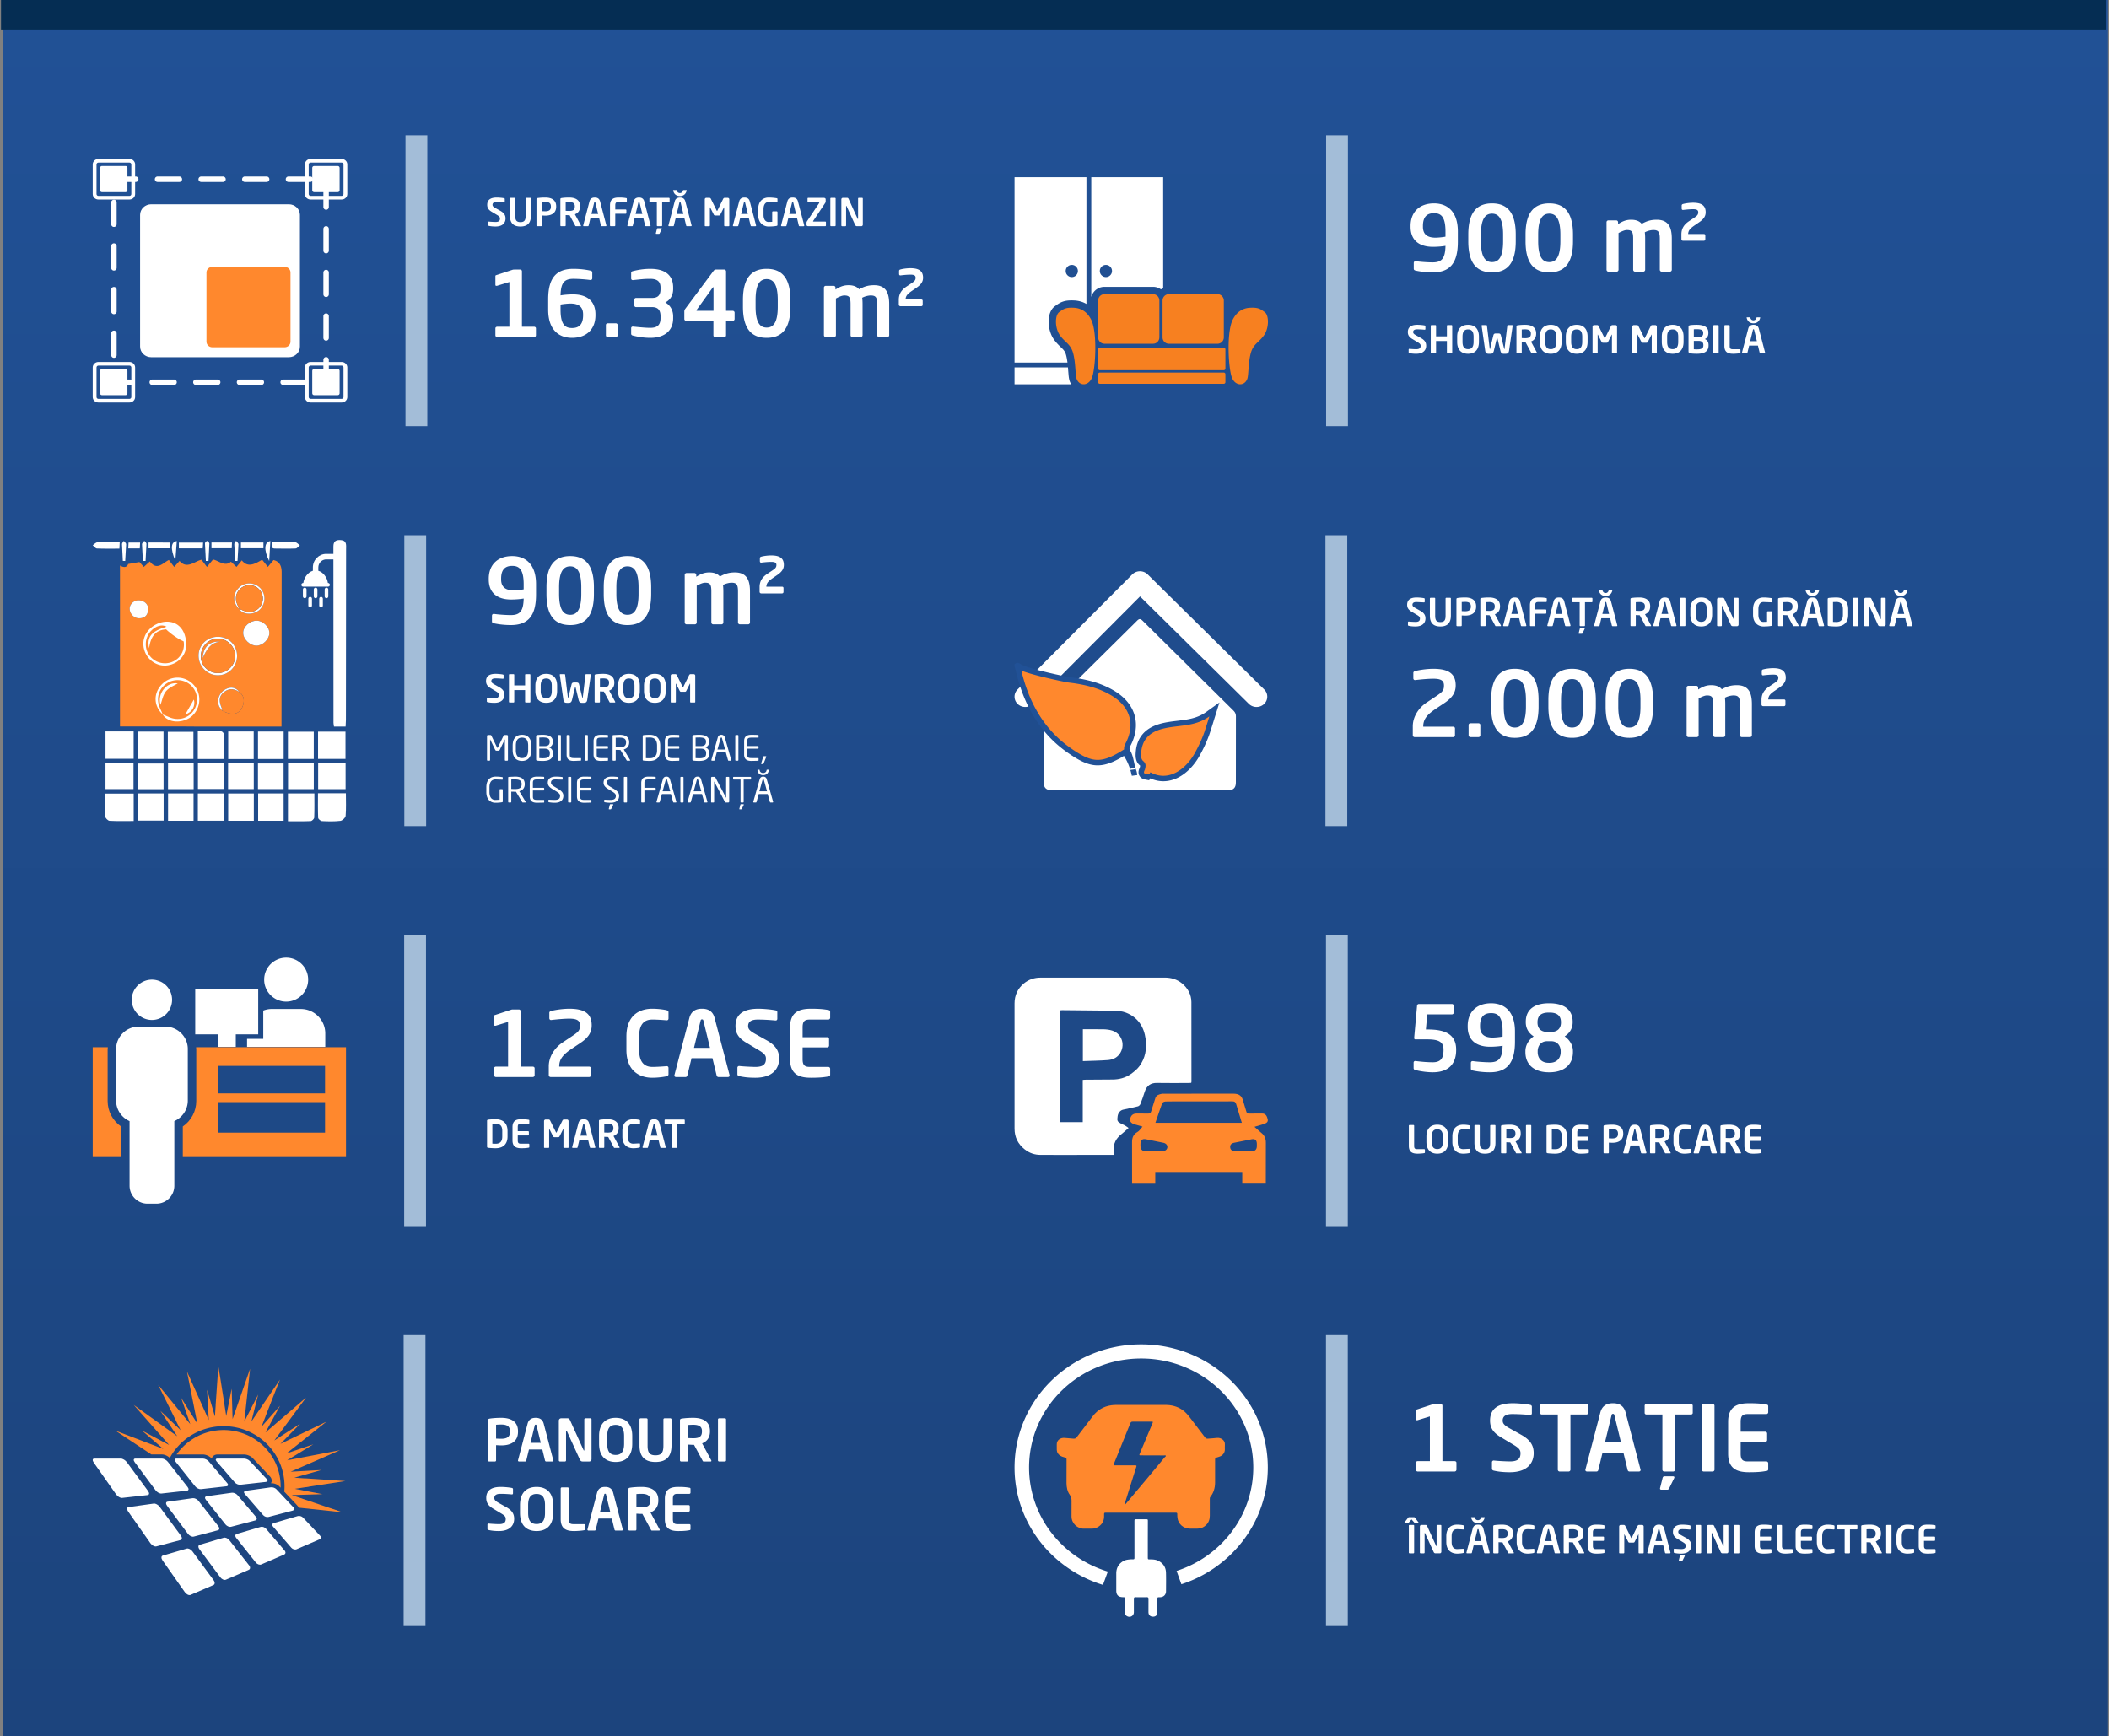 <svg xmlns="http://www.w3.org/2000/svg" xmlns:xlink="http://www.w3.org/1999/xlink" width="1160" height="955" fill="none" xmlns:v="https://vecta.io/nano"><rect width="100%" height="100%" fill="#808080" stroke="none"/><style><![CDATA[.B{fill:#fff}.C{fill:#ff882d}.D{fill:#a3bdd8}.E{fill-rule:evenodd}.F{stroke-width:3}]]></style><path fill="url(#A)" d="M1.443 0h1158v954.93h-1158z"/><path fill="#052d53" d="M.557 0h1158v16.195H.557z"/><g clip-path="url(#B)"><g clip-path="url(#C)"><path stroke="#fff" stroke-linecap="round" stroke-linejoin="round" stroke-dasharray="12 12" d="M62.66 98.59h116.703v111.671H62.66z" class="F"/><g class="B"><path d="M54.135 87.433h17.05c1.732 0 3.135 1.343 3.135 3v16.314c0 1.657-1.404 3-3.135 3h-17.05c-1.731 0-3.135-1.343-3.135-3V90.433c0-1.657 1.404-3 3.135-3zm0 2c-.577 0-1.045.448-1.045 1v16.314c0 .553.468 1 1.045 1h17.05c.577 0 1.045-.447 1.045-1V90.433c0-.552-.468-1-1.045-1h-17.05z" class="E"/><path d="M55.044 92.302c0-.552.468-1 1.045-1h12.954c.577 0 1.045.448 1.045 1v12.395c0 .552-.468 1-1.045 1H56.089c-.577 0-1.045-.448-1.045-1V92.302zm109.922 98.339c0 3.227-2.734 5.844-6.107 5.844H83.164c-3.373 0-6.107-2.617-6.107-5.844V118.21c0-3.228 2.734-5.844 6.107-5.844h75.695c3.373 0 6.107 2.616 6.107 5.844v72.431z"/></g><path d="M159.778 187.943c0 1.697-1.437 3.072-3.21 3.072h-39.793c-1.773 0-3.21-1.375-3.21-3.072v-38.077c0-1.696 1.437-3.071 3.21-3.071h39.793c1.773 0 3.21 1.375 3.21 3.071v38.077z" class="C"/><g class="B"><path d="M54.135 199.103h17.05c1.732 0 3.135 1.343 3.135 3v16.315c0 1.657-1.404 3-3.135 3h-17.05c-1.731 0-3.135-1.343-3.135-3v-16.315c0-1.657 1.404-3 3.135-3zm0 2c-.577 0-1.045.448-1.045 1v16.315c0 .552.468 1 1.045 1h17.05c.577 0 1.045-.448 1.045-1v-16.315c0-.552-.468-1-1.045-1h-17.05z" class="E"/><path d="M55.044 203.972c0-.552.468-1 1.045-1h12.954c.577 0 1.045.448 1.045 1v12.395c0 .553-.468 1-1.045 1H56.089c-.577 0-1.045-.447-1.045-1v-12.395z"/><path d="M170.838 87.433h17.05c1.732 0 3.135 1.343 3.135 3v16.314c0 1.657-1.403 3-3.135 3h-17.05c-1.731 0-3.135-1.343-3.135-3V90.433c0-1.657 1.404-3 3.135-3zm0 2c-.577 0-1.045.448-1.045 1v16.314c0 .553.468 1 1.045 1h17.05c.577 0 1.045-.447 1.045-1V90.433c0-.552-.468-1-1.045-1h-17.05z" class="E"/><path d="M171.746 92.302c0-.552.468-1 1.045-1h12.954c.577 0 1.045.448 1.045 1v12.395c0 .552-.468 1-1.045 1h-12.954c-.577 0-1.045-.448-1.045-1V92.302z"/><path d="M170.838 199.103h17.05c1.732 0 3.135 1.343 3.135 3v16.315c0 1.657-1.403 3-3.135 3h-17.05c-1.731 0-3.135-1.343-3.135-3v-16.315c0-1.657 1.404-3 3.135-3zm0 2c-.577 0-1.045.448-1.045 1v16.315c0 .552.468 1 1.045 1h17.05c.577 0 1.045-.448 1.045-1v-16.315c0-.552-.468-1-1.045-1h-17.05z" class="E"/><path d="M171.746 203.972c0-.552.468-1 1.045-1h12.954c.577 0 1.045.448 1.045 1v12.395c0 .553-.468 1-1.045 1h-12.954c-.577 0-1.045-.447-1.045-1v-12.395z"/></g><path d="M223.023 74.425h12v160h-12z" class="D"/><g class="B"><path d="M278.048 120.204c0 2.121-1.323 4.389-5.523 4.389-1.575 0-2.709-.147-3.717-.378-.21-.042-.399-.189-.399-.42v-1.512a.4.4 0 0 1 .399-.399h.042a45.63 45.63 0 0 0 3.717.21c1.869 0 2.436-.672 2.436-1.89 0-.819-.399-1.239-1.785-2.058l-2.772-1.659c-1.953-1.155-2.478-2.373-2.478-3.843 0-2.31 1.344-3.99 5.25-3.99 1.386 0 3.318.21 4.032.378.21.042.378.189.378.399v1.554c0 .21-.147.378-.357.378h-.042l-4.137-.21c-1.554 0-2.205.546-2.205 1.491 0 .693.357 1.113 1.722 1.869l2.52 1.407c2.31 1.281 2.919 2.625 2.919 4.284zm13.972-1.554c0 4.473-2.394 5.943-5.775 5.943s-5.775-1.47-5.775-5.943v-9.429c0-.231.189-.399.42-.399h2.079c.231 0 .42.168.42.399v9.429c0 2.394.588 3.528 2.856 3.528s2.856-1.134 2.856-3.528v-9.429c0-.231.189-.399.42-.399h2.079c.231 0 .42.168.42.399v9.429zm13.89-4.956c0 3.717-2.814 4.914-6.048 4.914-.546 0-1.386-.063-1.869-.084v5.481c0 .231-.168.42-.399.42h-2.1a.42.42 0 0 1-.42-.42v-14.448c0-.42.252-.567.672-.63 1.092-.168 2.583-.273 4.116-.273 3.234 0 6.048 1.134 6.048 4.851v.189zm-2.898 0v-.189c0-1.764-1.05-2.436-3.15-2.436l-1.869.084v4.998l1.869.063c2.268 0 3.15-.84 3.15-2.52zm16.547 10.479a.23.23 0 0 1-.252.252h-2.562c-.231 0-.315-.21-.42-.42l-3.024-5.607h-.294c-.546 0-1.386-.063-1.869-.084v5.691c0 .231-.168.42-.399.42h-2.1a.42.42 0 0 1-.42-.42v-14.448c0-.42.252-.567.672-.63 1.092-.168 2.583-.273 4.116-.273 3.234 0 6.048 1.155 6.048 4.746v.189c0 2.226-1.113 3.612-2.835 4.284l3.297 6.132c.042.063.042.126.042.168zm-3.402-10.584v-.189c0-1.575-1.05-2.247-3.15-2.247l-1.869.084v4.725l1.869.063c2.163 0 3.15-.588 3.15-2.436zm17.374 10.479c0 .21-.168.357-.378.357h-2.226c-.189 0-.357-.168-.399-.357l-.966-3.99h-4.83l-.966 3.99c-.042.189-.21.357-.399.357h-2.226c-.21 0-.378-.147-.378-.357 0-.021.021-.063.021-.105l3.444-13.167c.504-1.953 2.016-2.142 2.919-2.142s2.415.189 2.919 2.142l3.444 13.167c0 .042.021.084.021.105zm-4.536-6.384l-1.512-6.237c-.063-.252-.126-.336-.336-.336s-.273.084-.336.336l-1.512 6.237h3.696zm15.781-6.951a.42.42 0 0 1-.42.42h-4.284c-1.218 0-1.659.42-1.659 1.806v2.268h5.691a.42.42 0 0 1 .42.42v1.512a.42.42 0 0 1-.42.42h-5.691v6.426a.42.42 0 0 1-.42.42h-2.058a.42.42 0 0 1-.42-.42v-11.046c0-3.57 2.121-4.305 4.851-4.305 2.499 0 3.318.189 3.99.294.315.042.42.147.42.441v1.344zm13.057 13.335c0 .21-.168.357-.378.357h-2.226c-.189 0-.357-.168-.399-.357l-.966-3.99h-4.83l-.966 3.99c-.042.189-.21.357-.399.357h-2.226c-.21 0-.378-.147-.378-.357 0-.021.021-.063.021-.105l3.444-13.167c.504-1.953 2.016-2.142 2.919-2.142s2.415.189 2.919 2.142l3.444 13.167c0 .042.021.084.021.105zm-4.536-6.384l-1.512-6.237c-.063-.252-.126-.336-.336-.336s-.273.084-.336.336l-1.512 6.237h3.696zm15-6.804c0 .231-.189.378-.42.378h-3.675v12.747a.42.42 0 0 1-.42.42h-2.079a.42.42 0 0 1-.42-.42v-12.747h-3.675c-.231 0-.42-.147-.42-.378v-1.659c0-.231.189-.399.42-.399h10.269c.231 0 .42.168.42.399v1.659zm-4.242 14.91c0 .042-.021.084-.042.147l-1.113 2.268c-.105.252-.231.42-.462.42h-1.386c-.189 0-.315-.063-.315-.252 0-.042 0-.105.021-.168l.567-2.268c.063-.252.189-.399.42-.399h2.016c.21 0 .294.105.294.252zm16.357-1.722c0 .21-.168.357-.378.357h-2.226c-.189 0-.357-.168-.399-.357l-.966-3.99h-4.83l-.966 3.99c-.042.189-.21.357-.399.357h-2.226c-.21 0-.378-.147-.378-.357 0-.021.021-.063.021-.105l3.444-13.167c.504-1.953 2.016-2.142 2.919-2.142s2.415.189 2.919 2.142l3.444 13.167c0 .042.021.084.021.105zm-4.536-6.384l-1.512-6.237c-.063-.252-.126-.336-.336-.336s-.273.084-.336.336l-1.512 6.237h3.696zm1.827-12.978c0 .021-.021.042-.021.084-.357 1.617-1.449 3.045-3.717 3.045s-3.36-1.428-3.717-3.045c0-.042-.021-.063-.021-.084 0-.105.084-.147.21-.147h1.575c.168 0 .231.084.273.252.252.966.903 1.386 1.68 1.386s1.428-.42 1.68-1.386c.042-.168.105-.252.273-.252h1.575c.126 0 .21.042.21.147zm23.425 19.404c0 .21-.168.315-.357.315h-2.121c-.189 0-.336-.21-.336-.42v-9.765c0-.147-.021-.21-.063-.21-.021 0-.063.063-.105.126l-2.016 4.011c-.126.231-.399.357-.672.357h-2.121c-.273 0-.546-.126-.672-.357l-2.037-4.011c-.042-.063-.084-.126-.105-.126-.042 0-.063.063-.063.21v9.765c0 .21-.147.42-.336.42h-2.121c-.189 0-.357-.105-.357-.315v-14.448c0-.462.378-.84.84-.84h1.722c.336 0 .63.21.777.504l3.171 6.426c.105.189.147.294.231.294s.126-.105.231-.294l3.171-6.426c.147-.294.441-.504.777-.504h1.722c.462 0 .84.378.84.84v14.448zm14.742-.042c0 .21-.168.357-.378.357h-2.226c-.189 0-.357-.168-.399-.357l-.966-3.99h-4.83l-.966 3.99c-.042.189-.21.357-.399.357h-2.226c-.21 0-.378-.147-.378-.357 0-.021.021-.063.021-.105l3.444-13.167c.504-1.953 2.016-2.142 2.919-2.142s2.415.189 2.919 2.142l3.444 13.167c0 .042.021.084.021.105zm-4.536-6.384l-1.512-6.237c-.063-.252-.126-.336-.336-.336s-.273.084-.336.336l-1.512 6.237h3.696zm16.295 6.048a.46.46 0 0 1-.399.504c-1.05.21-2.415.357-4.578.357-2.268 0-5.628-1.491-5.628-6.447v-3.024c0-4.977 3.192-6.468 5.691-6.468 2.016 0 3.822.252 4.515.378.273.063.399.168.399.441v1.407c0 .294-.084.441-.42.441h-.063l-4.431-.168c-1.407 0-2.751.987-2.751 3.969v3.024c0 2.982 1.449 3.948 2.688 3.948l2.079-.063v-5.355c0-.231.168-.42.399-.42h2.079a.42.42 0 0 1 .42.42v7.056zm14.737.336c0 .21-.168.357-.378.357h-2.226c-.189 0-.357-.168-.399-.357l-.966-3.99h-4.83l-.966 3.99c-.042.189-.21.357-.399.357h-2.226c-.21 0-.378-.147-.378-.357 0-.021.021-.063.021-.105l3.444-13.167c.504-1.953 2.016-2.142 2.919-2.142s2.415.189 2.919 2.142l3.444 13.167c0 .042.021.084.021.105zm-4.536-6.384l-1.512-6.237c-.063-.252-.126-.336-.336-.336s-.273.084-.336.336l-1.512 6.237h3.696zm16.453 6.321a.42.42 0 0 1-.42.42h-9.177c-.609 0-1.071-.21-1.071-.777v-1.155c0-.252.063-.483.273-.798l6.657-9.975c.042-.063.063-.126.063-.189 0-.105-.063-.168-.21-.168h-5.838c-.231 0-.399-.147-.399-.378v-1.764c0-.231.168-.399.399-.399h8.463c.609 0 1.113.252 1.113.798v1.218c0 .294-.126.609-.294.861l-6.552 9.807a.39.39 0 0 0-.084.231c0 .084.042.126.189.126h6.468c.231 0 .42.147.42.378v1.764zm5.332 0a.42.42 0 0 1-.42.42h-2.079a.42.42 0 0 1-.42-.42v-14.784c0-.231.189-.399.42-.399h2.079c.231 0 .42.168.42.399v14.784zm14.953-.42c0 .462-.378.84-.84.84h-2.121c-.504 0-.945 0-1.281-.756l-4.662-10.227c-.063-.126-.126-.168-.189-.168s-.105.042-.105.168v10.563c0 .231-.168.42-.399.42h-1.785a.42.42 0 0 1-.42-.42v-14.343c0-.462.378-.84.84-.84h2.268c.441 0 .672.126.924.672l4.893 10.794c.042.105.105.168.168.168.042 0 .105-.063.105-.189v-11.046c0-.231.168-.399.399-.399h1.806c.231 0 .399.168.399.399v14.364zm-180.795 61.84h-20.3c-.55 0-1-.45-1-1v-3.8c0-.55.45-.9 1-.9h6.7v-24.6l-6.55 2c-.25.1-.45.1-.6.1-.35 0-.55-.15-.55-.6v-4.7c0-.3.1-.45.35-.55l8.85-2.9c.3-.1.6-.2 1.15-.2h3.3c.55 0 .95.4.95.95v30.5h6.7c.55 0 1 .35 1 .9v3.8c0 .55-.45 1-1 1zm33.744-12c0 7.4-4.65 12.4-12.9 12.4-7.45 0-13.1-4.6-13.1-15.45v-5.75c0-12.05 4.7-16.75 13.85-16.75 4.35 0 7.6.6 9.25.95.7.15 1.15.4 1.15 1.05v3.1c0 .7-.4 1.05-.95 1.05h-.2c-1.9-.3-6.25-.65-9.25-.65-5.05 0-6.9 2.25-7.05 9.1 1.6-.3 4.25-.55 6.95-.55 6.5 0 12.25 2.8 12.25 11v.5zm-6.8 0v-.5c0-4.7-3.2-5.95-6.85-5.95-1.45 0-4.05.25-5.55.55v2.85c0 8.35 2.65 10.05 6.3 10.05 3.4 0 6.1-1.5 6.1-7zm18.994 11c0 .55-.45 1-1 1h-4.45c-.55 0-1-.45-1-1v-5.65c0-.55.45-.95 1-.95h4.45c.55 0 1 .4 1 .95v5.65zm30.54-9.4c0 7.45-5.45 10.8-12.55 10.8-3.7 0-6.75-.55-9.6-1.25-.5-.1-.95-.45-.95-.95v-3.1c0-.55.4-.9.9-.9h.1c3.95.4 7.15.7 9.55.7 4.05 0 5.6-1.8 5.6-5.3v-1.05c0-2.65-.8-5.05-4.6-5.05h-8.85c-.55 0-.95-.4-.95-.95v-3.15c0-.55.4-.95.95-.95h8.85c3.8 0 4.6-2.25 4.6-4.9v-.8c0-2.55-1-4.8-5.6-4.8-3.55 0-5.15.25-9.55.7h-.1c-.5 0-.9-.35-.9-.9v-3.1c0-.5.45-.85.95-.95 2.85-.7 5.9-1.25 9.6-1.25 7.2 0 12.55 2.75 12.55 10.3v.8c0 3.5-1.6 5.95-4.3 7.4 2.75 1.5 4.3 4.4 4.3 7.6v1.05zm33.794.45c0 .55-.45 1-1 1h-3.7v7.95c0 .55-.35 1-.9 1h-5.15c-.55 0-.9-.45-.9-1v-7.95h-15c-.55 0-1-.45-1-1v-4.05a2.49 2.49 0 0 1 .55-1.6l15.4-20.65c.35-.5.75-.9 1.45-.9h4.55c.55 0 1 .45 1 1v21.7h3.7c.55 0 1 .45 1 1v3.5zm-11.6-4.5v-12.7c0-.2-.05-.3-.15-.3s-.25.15-.35.3l-8.75 12.15a.55.55 0 0 0-.15.3c0 .15.15.25.4.25h9zm42.294-2.25c0 12.45-4.95 17.1-13.05 17.1s-13.05-4.65-13.05-17.1v-3.7c0-12.45 4.95-17.15 13.05-17.15s13.05 4.7 13.05 17.15v3.7zm-6.95 0v-3.7c0-9.05-2.65-11.5-6.1-11.5s-6.1 2.45-6.1 11.5v3.7c0 9.05 2.65 11.45 6.1 11.45s6.1-2.4 6.1-11.45zm61.294 15.65c0 .55-.45 1.05-1 1.05h-4.6c-.55 0-1-.5-1-1.05v-17c0-3.85-.8-4.85-3.6-4.85-.95 0-2.85.3-4.65 1.25.15 1.1.2 2.35.2 3.6v17c0 .55-.45 1.05-1 1.05h-4.6c-.55 0-1-.5-1-1.05v-17c0-3.85-.65-4.85-3.45-4.85-1.05 0-2.55.55-4.6 1.65v20.2c0 .55-.45 1.05-1 1.05h-4.6c-.55 0-1-.5-1-1.05v-26.15c0-.55.45-1 1-1h4.35c.55 0 1 .45 1 1v1.05c2.1-1.35 4.2-2.4 7.15-2.4 2.85 0 4.7.85 5.85 2.25 2.55-1.4 4.8-2.25 8.25-2.25 6.8 0 8.3 4.65 8.3 10.5v17zm6.133-36.15c1.4-.4 3.75-.7 5.55-.7 4.9 0 6.95 1.7 6.95 5.25 0 2.3-1.3 3.9-3.55 5.45l-2.4 1.65c-2.7 1.85-3.55 2.85-3.7 4.85h8.6c.45 0 .85.15.85.8v2.05c0 .6-.4.85-.85.85h-11.45a.88.88 0 0 1-.85-.85v-2.65c0-3 1.25-5.3 4.25-7.3l2.7-1.8c1.7-1.1 2.3-1.75 2.3-3.05 0-1.25-.8-1.7-2.85-1.7-1.55 0-3.75.2-5.4.4-.7.1-.85-.4-.85-.85v-1.6c0-.4.3-.7.7-.8z"/></g><g clip-path="url(#D)"><g class="C"><path d="M150.438 308.066l-3.115 3.755-3.129-3.931c-3.401 1.857-7.676 4.846-11.192.346l-2.919 3.591-3.047-2.853c-3.387 2.975-6.936-.711-9.889-1.199l-3.326 4.052-2.993-3.924c-3.549.678-8.029 5.449-12.067.637l-2.973 3.287-2.898-3.802c-3.02 1.349-6.529 6.202-10.466.8l-3.326 3.002-2.409-2.677-6.231 1.092c-.462 1.66-2.07 2.263-4.466.826v88.518h32.856l9.889.074h46.098v-3.802l.081-80.927c.014-4.005-1.411-6.14-4.479-6.865zm-18.821 26.919c-3.543-3.253-3.712-8.078-.407-11.501a8.22 8.22 0 0 1 11.776-.128c3.278 3.239 3.237 8.485.04 11.799-2.898 3.002-9.142 3.537-11.531-.278l.122.108zm.021 45.659c2.314 1.809 2.925 4.181 2.144 6.919-1.513 5.32-5.748 6.493-11.66 3.274-.556-.834-1.276-1.6-1.649-2.508-1.33-3.24.183-7.245 3.305-9.041 3.041-1.748 5.912-1.254 7.86 1.356zm9.583-39.22c3.57.04 7.065 3.551 6.923 6.96-.143 3.294-3.652 6.709-6.943 6.757-3.652.054-7.371-3.423-7.446-6.947-.068-3.456 3.638-6.818 7.466-6.77zm-65.258-11.217c3-.067 5.484 1.945 5.518 4.473.047 3.477-1.697 5.388-4.934 5.409-2.851.02-5.26-2.481-5.233-5.436.02-2.223 2.287-4.391 4.649-4.446zm33.257 30.308c.047-5.794 4.751-10.281 10.723-10.24 5.912.04 10.473 4.656 10.446 10.572-.027 5.883-4.717 10.586-10.547 10.573-5.912-.007-10.67-4.893-10.622-10.905z"/><path d="M98.065 396.446c6.332-.244 10.995-5.273 10.73-11.569-.265-6.323-5.396-11.094-11.599-10.782-6.305.318-11.09 5.476-10.771 11.623.326 6.323 5.375 10.972 11.64 10.728zm-.278-20.535c-1.704 1.071-4.737 2.169-6.489 4.304-1.744 2.128-2.199 5.306-3.027 7.509-1.975-6.33 3.672-12.897 9.516-11.813zm8.816 8.892c1.093 3.436-1.011 7.15-4.642 8.119l4.642-8.119z"/></g><g class="B"><path d="M97.786 375.911c-5.844-1.084-11.484 5.483-9.516 11.813.828-2.203 1.283-5.381 3.027-7.509 1.751-2.142 4.778-3.233 6.489-4.304zm8.817 8.892l-4.643 8.119c3.632-.969 5.742-4.683 4.643-8.119zm-27.236-27.204c1.717 5.72 7.35 9.325 13.052 8.363 5.939-1.003 10.296-5.923 10.038-11.772-.944-20.808-27.71-11.93-23.09 3.409zm21.651-4.778c.808 4.785-1.717 9.454-6.407 11.298-4.588 1.802-9.794.216-12.617-3.843-2.742-3.944-2.328-9.576.971-13.141 2.667-2.88 6.176-3.863 8.626-2.413-8.375 2.528-10.873 5.598-9.624 11.847.977-6.906 3.916-10.078 9.407-10.369.333.433 4.975 4.575 9.645 6.621zm82.677 46.84h6.393l.177-3.728.088-93.844c0-2.114.523-4.812-2.986-5.015-2.593-.149-4.005.644-3.998 3.592l.048 96.894c.006.651.169 1.301.278 2.101zm-110.189 2.656H58.032v15.073h15.475v-15.073zm-15.481 31.731h15.413v-14.164H58.025v14.164zm15.508 17.553v-15.072H57.821c0 4.229-.129 8.464.108 12.68.048.84 1.486 2.236 2.342 2.284 4.351.237 8.715.108 13.262.108zm101.4-49.155v15.005h15.094v-15.005h-15.094zm-66.127 15.073h14.47l-.068-13.582c-.014-.59-.95-1.64-1.486-1.66-4.235-.136-8.484-.075-12.916-.075v15.317zm49.559-15.046v15.005h14.213v-15.005h-14.213zm31.879 33.873h-15.352c0 4.588-.088 9.047.095 13.493.027.658 1.351 1.769 2.111 1.81 3.373.169 6.794.257 10.133-.136 1.099-.129 2.783-1.742 2.871-2.785.346-4.006.142-8.058.142-12.382zm-31.865 15.384c4.439 0 8.484.095 12.515-.088.699-.034 1.901-1.22 1.928-1.918.176-4.344.088-8.695.088-13.277h-14.531v15.283zm-49.553-.278h14.206v-14.991h-14.206v14.991zm30.712-49.114h-14.022v15.201h14.022v-15.201zm35.449 17.573v14.164h15.094v-14.164h-15.094zm-18.97-2.42v-15.12h-14.11v15.12h14.11zm-63.71-14.964v14.937h14.084v-14.937H92.307zm-2.369-.129H75.882v15.073h14.056v-15.073zm68.488 31.691h14.165v-14.246h-14.165v14.246zm-35.388-14.226h-14.164v14.117h14.164v-14.117zm18.95 31.616h14.015v-15.045h-14.015v15.045zm-2.382-.006v-15.012h-14.097v15.012h14.097zm-47.171.006h14.023v-15.045H92.435v15.045zM75.8 436.441v14.937h14.199v-14.937H75.8zm30.712-2.366v-14.212H92.415v14.212h14.097zm-30.658.055h14.11v-14.158h-14.11v14.158zm49.594-.068h14.131v-14.171h-14.131v14.171zm16.438-14.117v14.117h14.097v-14.117h-14.097zM65.85 298.246c-4.432 0-8.375-.095-12.312.074-.869.041-1.69 1.037-2.532 1.593.767.624 1.507 1.755 2.294 1.789 4.038.183 8.09.088 12.373.088l.176-3.544zm83.923.007v3.104c.414.155.719.366 1.025.372 3.936.034 7.873.143 11.796-.027.801-.034 1.554-1.118 2.328-1.714-.808-.576-1.589-1.62-2.417-1.654-4.126-.176-8.273-.081-12.732-.081zm-51.385.217v3.151H111.5l.217-3.151H98.388zm46.505 3.103v-3.171h-12.387v3.171h12.387zm-63.188-3.144v3.165h11.674v-3.165H81.705zm34.607-.027v3.158h11.138l.136-3.158h-11.274zm-36.256 10.166l.496-9.428c.014-.542-.753-1.097-1.161-1.646-.448.61-1.296 1.226-1.29 1.829l.475 9.245h1.48zm68.006.006l.638-10.945c-3.366.461-3.712 4.975-.638 10.945zm-33.385 0l.488-9.657c.007-.468-.889-.942-1.364-1.417-.373.461-1.086.929-1.072 1.383l.495 9.685 1.453.006zm-17.43-10.938c-3.285.461-3.611 4.012-.808 10.871l.808-10.871zm-26.7 4.012h6.339l.163-3.192h-6.353l-.149 3.192zm60.1 6.892l.516-9.203c.006-.603-.849-1.22-1.31-1.837-.347.597-1.005 1.193-.991 1.783l.468 9.291 1.317-.034zm-61.79.041l.523-9.217c.007-.61-.835-1.227-1.283-1.843-.353.589-1.011 1.179-.998 1.762l.455 9.237 1.303.061zm72.364 32.843c-3.835-.041-7.54 3.314-7.466 6.77.068 3.524 3.794 7.001 7.446 6.947 3.298-.048 6.807-3.463 6.943-6.757.142-3.409-3.353-6.92-6.923-6.96z"/></g><path d="M122.122 390.843c5.918 3.22 10.147 2.04 11.66-3.273.781-2.745.17-5.11-2.144-6.92-2.905-2.006-5.817-2.134-8.593.17-2.552 2.114-2.796 4.642-1.079 8.736.156.386.109.854.156 1.287z" class="C"/><g class="B"><path d="M75.963 330.207c-2.362.055-4.629 2.223-4.649 4.453-.027 2.948 2.382 5.449 5.233 5.435 3.237-.02 4.982-1.931 4.934-5.408-.034-2.541-2.518-4.554-5.518-4.48zm33.257 30.308c-.048 6.012 4.71 10.898 10.622 10.911 5.83.014 10.52-4.689 10.547-10.572.027-5.917-4.534-10.539-10.446-10.572-5.972-.048-10.676 4.445-10.723 10.233zm10.839 9.712c-5.192.088-9.455-3.863-9.59-8.885-.15-5.496 3.895-9.922 9.183-10.051 5.117-.128 9.583 4.141 9.719 9.292.142 5.11-4.154 9.563-9.312 9.644zm11.443-35.357c2.389 3.816 8.633 3.28 11.531.278 3.197-3.314 3.238-8.56-.041-11.799a8.22 8.22 0 0 0-11.775.129c-3.305 3.422-3.136 8.247.407 11.501l-1.052-2.373c-1.622-3.422-.747-7.122 2.213-9.305 2.891-2.128 7.024-1.843 9.576.665 2.586 2.541 2.946 6.594.849 9.562-2.084 2.942-5.885 3.897-9.319 2.345l-2.389-1.003zm-42.074 58.083c3.463 5.531 12.515 4.755 16.717.403 4.634-4.805 4.693-12.409-.059-17.106-4.802-4.745-12.388-4.666-17.071.187-4.792 4.962-4.546 11.957.59 16.673l-1.525-3.439c-2.352-4.961-1.082-10.326 3.208-13.489 4.192-3.085 10.184-2.673 13.884.963 3.748 3.684 4.27 9.559 1.23 13.863-3.021 4.264-8.531 5.649-13.51 3.399l-3.463-1.454zm32.694-2.11c-.047-.433 0-.901-.156-1.287-1.717-4.094-1.473-6.622 1.079-8.736 2.776-2.311 5.688-2.176 8.593-.17-1.948-2.609-4.819-3.104-7.867-1.355-3.122 1.796-4.635 5.801-3.305 9.041.38.908 1.1 1.674 1.656 2.507z"/></g><g class="C"><path d="M120.059 370.227c5.158-.088 9.454-4.534 9.312-9.637-.143-5.151-4.602-9.421-9.719-9.292-5.287.129-9.333 4.561-9.183 10.051.135 5.015 4.398 8.966 9.59 8.878zm.937-17.228c-5.315.475-7.405 4.399-9.53 8.96.455-6.269 3.903-9.387 9.53-8.96zm10.506-18.129l2.382 1.01c3.441 1.552 7.242.596 9.319-2.345 2.097-2.968 1.737-7.021-.849-9.563-2.552-2.507-6.685-2.792-9.576-.664-2.959 2.176-3.835 5.876-2.213 9.305l1.052 2.372-.115-.115z"/></g><g class="B"><path d="M120.995 352.999c-5.626-.434-9.074 2.684-9.529 8.96 2.125-4.561 4.215-8.479 9.529-8.96zm51.093-40.886c0-4.099 3.288-7.435 7.33-7.435l2.508.028h6.574v3.033h-9.547c-2.174.235-3.872 2.107-3.872 4.374v1.855c2.745.808 4.861 3.726 5.263 6.712h.077c.552 0 .998.453.998 1.012s-.446 1.012-.998 1.012h-13.676c-.549 0-.997-.453-.997-1.012s.448-1.011.998-1.011h.078c.403-2.986 2.519-5.905 5.264-6.712v-1.856zm.499 12.151c0-.559.446-1.012.997-1.012s.998.453.998 1.012v3.774c0 .559-.446 1.012-.998 1.012s-.997-.453-.997-1.012v-3.774zm6.983-1.012c-.552 0-.998.453-.998 1.012v3.774c0 .559.446 1.012.998 1.012s.997-.453.997-1.012v-3.774c0-.559-.446-1.012-.997-1.012zm-3.991 6.072c0-.559.447-1.012.998-1.012s.997.453.997 1.012v3.773c0 .559-.446 1.012-.997 1.012s-.998-.453-.998-1.012v-3.773zm-7.981-6.072c-.551 0-.997.453-.997 1.012v3.774c0 .559.446 1.012.997 1.012s.998-.453.998-1.012v-3.774c0-.559-.446-1.012-.998-1.012zm1.996 6.072c0-.559.446-1.012.998-1.012s.997.453.997 1.012v3.773c0 .559-.446 1.012-.997 1.012s-.998-.453-.998-1.012v-3.773z"/></g></g><path d="M222.38 294.425h12v160h-12z" class="D"/><g class="B"><path d="M294.83 327.075c0 12.05-4.7 16.75-13.85 16.75-4.35 0-7.6-.6-9.25-.95-.7-.15-1.15-.4-1.15-1.05v-3.1c0-.7.4-1.05.95-1.05h.2c1.9.3 6.25.65 9.25.65 5.05 0 6.9-2.25 7.05-9.1-1.6.3-4.25.55-6.95.55-6.5 0-12.25-2.8-12.25-11v-.5c0-7.4 4.65-12.4 12.9-12.4 7.45 0 13.1 4.6 13.1 15.45v5.75zm-6.8-2.9v-2.85c0-8.35-2.65-10.05-6.3-10.05-3.4 0-6.1 1.5-6.1 7v.5c0 4.7 3.2 5.95 6.85 5.95 1.45 0 4.05-.25 5.55-.55zm38.644 2.55c0 12.45-4.95 17.1-13.05 17.1s-13.05-4.65-13.05-17.1v-3.7c0-12.45 4.95-17.15 13.05-17.15s13.05 4.7 13.05 17.15v3.7zm-6.95 0v-3.7c0-9.05-2.65-11.5-6.1-11.5s-6.1 2.45-6.1 11.5v3.7c0 9.05 2.65 11.45 6.1 11.45s6.1-2.4 6.1-11.45zm38.444 0c0 12.45-4.95 17.1-13.05 17.1s-13.05-4.65-13.05-17.1v-3.7c0-12.45 4.95-17.15 13.05-17.15s13.05 4.7 13.05 17.15v3.7zm-6.95 0v-3.7c0-9.05-2.65-11.5-6.1-11.5s-6.1 2.45-6.1 11.5v3.7c0 9.05 2.65 11.45 6.1 11.45s6.1-2.4 6.1-11.45zm61.294 15.65c0 .55-.45 1.05-1 1.05h-4.6c-.55 0-1-.5-1-1.05v-17c0-3.85-.8-4.85-3.6-4.85-.95 0-2.85.3-4.65 1.25.15 1.1.2 2.35.2 3.6v17c0 .55-.45 1.05-1 1.05h-4.6c-.55 0-1-.5-1-1.05v-17c0-3.85-.65-4.85-3.45-4.85-1.05 0-2.55.55-4.6 1.65v20.2c0 .55-.45 1.05-1 1.05h-4.6c-.55 0-1-.5-1-1.05v-26.15c0-.55.45-1 1-1h4.35c.55 0 1 .45 1 1v1.05c2.1-1.35 4.2-2.4 7.15-2.4 2.85 0 4.7.85 5.85 2.25 2.55-1.4 4.8-2.25 8.25-2.25 6.8 0 8.3 4.65 8.3 10.5v17zm6.133-36.15c1.4-.4 3.75-.7 5.55-.7 4.9 0 6.95 1.7 6.95 5.25 0 2.3-1.3 3.9-3.55 5.45l-2.4 1.65c-2.7 1.85-3.55 2.85-3.7 4.85h8.6c.45 0 .85.15.85.8v2.05c0 .6-.4.85-.85.85h-11.45a.88.88 0 0 1-.85-.85v-2.65c0-3 1.25-5.3 4.25-7.3l2.7-1.8c1.7-1.1 2.3-1.75 2.3-3.05 0-1.25-.8-1.7-2.85-1.7-1.55 0-3.75.2-5.4.4-.7.1-.85-.4-.85-.85v-1.6c0-.4.3-.7.7-.8zm-141.24 75.979c0-1.659-.609-3.003-2.919-4.284l-2.52-1.407c-1.365-.756-1.722-1.176-1.722-1.869 0-.945.651-1.491 2.205-1.491 1.365 0 2.751.084 4.137.21h.042c.21 0 .357-.168.357-.378v-1.554c0-.21-.168-.357-.378-.399-.714-.168-2.646-.378-4.032-.378-3.906 0-5.25 1.68-5.25 3.99 0 1.47.525 2.688 2.478 3.843l2.772 1.659c1.386.819 1.785 1.239 1.785 2.058 0 1.218-.567 1.89-2.436 1.89a45.63 45.63 0 0 1-3.717-.21h-.042a.4.4 0 0 0-.399.399v1.512c0 .231.189.378.399.42 1.008.231 2.142.378 3.717.378 4.2 0 5.523-2.268 5.523-4.389zm14.329 3.801v-14.784c0-.231-.189-.399-.42-.399h-2.079c-.231 0-.42.168-.42.399v5.796h-5.964v-5.796c0-.231-.189-.399-.42-.399h-2.079c-.231 0-.42.168-.42.399v14.784a.42.42 0 0 0 .42.42h2.079a.42.42 0 0 0 .42-.42v-6.426h5.964v6.426a.42.42 0 0 0 .42.42h2.079a.42.42 0 0 0 .42-.42zm14.698-5.964v-2.835c0-4.62-2.52-6.552-5.985-6.552s-5.985 1.932-5.985 6.552v2.835c0 4.62 2.52 6.552 5.985 6.552s5.985-1.932 5.985-6.552zm-2.94 0c0 2.772-.987 4.011-3.045 4.011s-3.045-1.239-3.045-4.011v-2.835c0-2.772.987-4.011 3.045-4.011s3.045 1.239 3.045 4.011v2.835zm21.481-8.925c0-.189-.168-.294-.357-.294h-2.226c-.168 0-.336.147-.357.378l-1.512 12.537c-.021.189-.021.315-.105.315s-.084-.126-.126-.315l-1.806-7.371c-.126-.504-.42-.945-1.323-.945h-1.449c-.903 0-1.197.441-1.323.945l-1.806 7.371c-.042.189-.042.315-.126.315s-.084-.126-.105-.315L310.84 371.2c-.021-.231-.189-.378-.357-.378h-2.226c-.189 0-.357.105-.357.294v.063l1.974 13.713c.189 1.323.798 1.701 1.89 1.701h1.134c.945 0 1.449-.462 1.743-1.68l1.659-6.93c.042-.189.063-.231.147-.231s.084.042.126.231l1.659 6.93c.294 1.218.798 1.68 1.743 1.68h1.134c1.092 0 1.701-.378 1.89-1.701l1.974-13.713v-.063zm13.426 15.057c0-.042 0-.105-.042-.168l-3.297-6.132c1.722-.672 2.835-2.058 2.835-4.284v-.189c0-3.591-2.814-4.746-6.048-4.746-1.533 0-3.024.105-4.116.273-.42.063-.672.21-.672.63v14.448a.42.42 0 0 0 .42.42h2.1c.231 0 .399-.189.399-.42v-5.691l1.869.084h.294l3.024 5.607c.105.21.189.42.42.42h2.562a.23.23 0 0 0 .252-.252zm-3.402-10.584c0 1.848-.987 2.436-3.15 2.436a53.73 53.73 0 0 1-1.869-.063v-4.725c.378-.042 1.428-.084 1.869-.084 2.1 0 3.15.672 3.15 2.247v.189zm16.921 4.452v-2.835c0-4.62-2.52-6.552-5.985-6.552s-5.985 1.932-5.985 6.552v2.835c0 4.62 2.52 6.552 5.985 6.552s5.985-1.932 5.985-6.552zm-2.94 0c0 2.772-.987 4.011-3.045 4.011s-3.045-1.239-3.045-4.011v-2.835c0-2.772.987-4.011 3.045-4.011s3.045 1.239 3.045 4.011v2.835zm17.214 0v-2.835c0-4.62-2.52-6.552-5.985-6.552s-5.985 1.932-5.985 6.552v2.835c0 4.62 2.52 6.552 5.985 6.552s5.985-1.932 5.985-6.552zm-2.94 0c0 2.772-.987 4.011-3.045 4.011s-3.045-1.239-3.045-4.011v-2.835c0-2.772.987-4.011 3.045-4.011s3.045 1.239 3.045 4.011v2.835zm19.145 6.069v-14.448c0-.462-.378-.84-.84-.84h-1.722c-.336 0-.63.21-.777.504l-3.171 6.426c-.105.189-.147.294-.231.294s-.126-.105-.231-.294l-3.171-6.426c-.147-.294-.441-.504-.777-.504h-1.722c-.462 0-.84.378-.84.84v14.448c0 .21.168.315.357.315h2.121c.189 0 .336-.21.336-.42v-9.765c0-.147.021-.21.063-.21.021 0 .063.063.105.126l2.037 4.011c.126.231.399.357.672.357h2.121c.273 0 .546-.126.672-.357l2.016-4.011c.042-.063.084-.126.105-.126.042 0 .063.063.063.21v9.765c0 .21.147.42.336.42h2.121c.189 0 .357-.105.357-.315z"/><path d="M279.376 418.045v-13.186a.55.55 0 0 0-.551-.551h-1.235c-.342 0-.494.076-.608.323l-3.135 6.517c-.076.171-.133.209-.228.209s-.152-.038-.228-.209l-3.135-6.517c-.114-.247-.266-.323-.608-.323h-1.235a.55.55 0 0 0-.551.551v13.186a.38.38 0 0 0 .38.38h.931a.38.38 0 0 0 .38-.38v-11.267c0-.038 0-.057.019-.057s.019 0 .038.038l2.717 5.624c.19.38.38.551.855.551h.874c.475 0 .665-.171.855-.551l2.717-5.624c.019-.038.019-.038.038-.038s.019.019.019.057v11.267a.38.38 0 0 0 .38.38h.931a.38.38 0 0 0 .38-.38zm12.877-5.453v-2.451c0-4.218-2.147-5.966-5.13-5.966s-5.149 1.748-5.149 5.966v2.451c0 4.218 2.166 5.966 5.149 5.966s5.13-1.748 5.13-5.966zm-1.748 0c0 3.192-1.311 4.408-3.382 4.408-2.09 0-3.401-1.216-3.401-4.408v-2.451c0-3.192 1.33-4.408 3.401-4.408 2.09 0 3.382 1.216 3.382 4.408v2.451zm13.645 1.938v-.323c0-1.463-.798-2.622-2.109-3.078 1.292-.494 2.033-1.577 2.033-2.983v-.304c0-2.869-2.546-3.667-5.567-3.667-1.235 0-2.394.076-3.021.152-.399.038-.608.266-.608.703v12.654c0 .475.19.646.627.703.722.114 1.843.171 3.097.171 2.964 0 5.548-.836 5.548-4.028zm-1.805-6.384c0 1.197-.589 2.261-2.793 2.261h-2.926v-4.712l1.881-.057c2.318 0 3.838.38 3.838 2.204v.304zm.076 6.384c0 2.052-1.463 2.565-3.819 2.565-.665 0-1.349-.057-1.976-.076v-5.225h2.926c2.242 0 2.869 1.159 2.869 2.413v.323zm6.084 3.515v-13.376c0-.209-.152-.361-.342-.361h-1.045c-.209 0-.342.171-.342.361v13.376c0 .209.152.38.342.38h1.045c.209 0 .342-.19.342-.38zm11.088.076v-.893c0-.133-.076-.228-.209-.228h-3.667c-2.014 0-2.337-.532-2.337-1.976v-10.336a.38.38 0 0 0-.38-.38h-.969a.38.38 0 0 0-.38.38v10.336c0 3.135 2.014 3.534 4.047 3.534l3.705-.171c.114-.019.19-.152.19-.266zm3.737-.076v-13.376c0-.209-.152-.361-.342-.361h-1.045c-.209 0-.342.171-.342.361v13.376c0 .209.152.38.342.38h1.045c.209 0 .342-.19.342-.38zm11.088.152v-.969c0-.133-.076-.228-.209-.228h-3.667c-2.014 0-2.337-.532-2.337-1.976v-3.192h5.833a.38.38 0 0 0 .38-.38v-.722a.38.38 0 0 0-.38-.38h-5.833v-2.641c0-1.444.323-1.976 2.337-1.976h3.667c.133 0 .209-.095.209-.228v-.95c0-.114-.076-.247-.19-.266-.798-.076-2.584-.114-3.705-.114-2.66 0-4.047 1.007-4.047 3.534v7.315c0 2.527 1.387 3.534 4.047 3.534l3.705-.095c.114-.019.19-.152.19-.266zm12.175-.019c0-.057-.019-.114-.057-.171l-3.458-5.776c1.729-.456 2.983-1.71 2.983-3.838v-.133c0-3.078-2.318-4.085-5.32-4.085l-3.344.152c-.342.038-.456.152-.456.418v13.3c0 .209.152.38.342.38h1.026c.209 0 .342-.19.342-.38v-5.586l2.09.057h.323.171l3.401 5.662c.152.247.266.247.494.247h1.216c.152 0 .247-.114.247-.247zm-2.242-9.785c0 2.052-1.273 2.641-3.61 2.641-.437 0-1.254-.019-2.09-.038v-5.206c.456-.057 1.501-.057 2.09-.057 2.375 0 3.61.627 3.61 2.527v.133zm18.773 4.256v-2.565c0-4.104-2.242-5.909-5.757-5.909-1.444 0-2.907.095-3.458.19-.247.038-.399.209-.399.475v13.053a.43.43 0 0 0 .399.475c.551.095 2.014.19 3.458.19 3.515 0 5.757-1.843 5.757-5.909zm-1.729 0c0 3.42-1.748 4.427-4.028 4.427-.893 0-1.501 0-2.109-.038v-11.324l2.109-.057c2.28 0 4.028.988 4.028 4.427v2.565zm12.229 5.548v-.969c0-.133-.076-.228-.209-.228h-3.667c-2.014 0-2.337-.532-2.337-1.976v-3.192h5.833a.38.38 0 0 0 .38-.38v-.722a.38.38 0 0 0-.38-.38h-5.833v-2.641c0-1.444.323-1.976 2.337-1.976h3.667c.133 0 .209-.095.209-.228v-.95c0-.114-.076-.247-.19-.266-.798-.076-2.584-.114-3.705-.114-2.66 0-4.047 1.007-4.047 3.534v7.315c0 2.527 1.387 3.534 4.047 3.534l3.705-.095c.114-.019.19-.152.19-.266zm16.489-3.667v-.323c0-1.463-.798-2.622-2.109-3.078 1.292-.494 2.033-1.577 2.033-2.983v-.304c0-2.869-2.546-3.667-5.567-3.667-1.235 0-2.394.076-3.021.152-.399.038-.608.266-.608.703v12.654c0 .475.19.646.627.703.722.114 1.843.171 3.097.171 2.964 0 5.548-.836 5.548-4.028zm-1.805-6.384c0 1.197-.589 2.261-2.793 2.261h-2.926v-4.712l1.881-.057c2.318 0 3.838.38 3.838 2.204v.304zm.076 6.384c0 2.052-1.463 2.565-3.819 2.565-.665 0-1.349-.057-1.976-.076v-5.225h2.926c2.242 0 2.869 1.159 2.869 2.413v.323zm13.807 3.591c0-.038 0-.095-.019-.133l-3.515-12.388c-.323-1.159-1.216-1.425-1.919-1.425-.722 0-1.615.285-1.938 1.444l-3.515 12.369c-.019.038-.019.095-.019.133 0 .171.133.304.323.304h1.121c.152 0 .304-.133.342-.285l1.216-4.37h4.921l1.235 4.37c.038.152.152.285.323.285h1.121c.209 0 .323-.133.323-.304zm-3.363-5.852h-4.199l1.729-6.251c.057-.209.171-.342.38-.342.19 0 .304.133.361.342l1.729 6.251zm7.311 5.776v-13.376c0-.209-.152-.361-.342-.361h-1.045c-.209 0-.342.171-.342.361v13.376c0 .209.152.38.342.38h1.045c.209 0 .342-.19.342-.38zm11.089.152v-.969c0-.133-.076-.228-.209-.228h-3.667c-2.014 0-2.337-.532-2.337-1.976v-3.192h5.833a.38.38 0 0 0 .38-.38v-.722a.38.38 0 0 0-.38-.38h-5.833v-2.641c0-1.444.323-1.976 2.337-1.976h3.667c.133 0 .209-.095.209-.228v-.95c0-.114-.076-.247-.19-.266-.798-.076-2.584-.114-3.705-.114-2.66 0-4.047 1.007-4.047 3.534v7.315c0 2.527 1.387 3.534 4.047 3.534l3.705-.095c.114-.019.19-.152.19-.266zm4.252-2.014c0-.133-.095-.209-.247-.209h-1.102c-.209 0-.304.114-.38.361l-1.083 3.591c-.019.038-.019.095-.019.133 0 .133.076.228.228.228h.779c.209 0 .266-.114.361-.361l1.425-3.591c.019-.057.038-.114.038-.152zm-144.954 24.672v-6.384c0-.209-.171-.38-.361-.38h-1.026c-.209 0-.342.171-.342.38v5.434l-2.394.114c-1.767 0-3.192-1.235-3.192-4.37v-2.546c0-3.42 1.596-4.37 3.363-4.37l3.61.133h.076c.171 0 .247-.057.247-.19v-.95c0-.19-.152-.266-.323-.285-.722-.114-1.843-.266-3.61-.266-2.432 0-5.092 1.311-5.092 5.928v2.546c0 4.351 2.546 5.909 4.921 5.909 1.786 0 2.85-.133 3.781-.285a.41.41 0 0 0 .342-.418zm12.622.323c0-.057-.019-.114-.057-.171l-3.458-5.776c1.729-.456 2.983-1.71 2.983-3.838v-.133c0-3.078-2.318-4.085-5.32-4.085l-3.344.152c-.342.038-.456.152-.456.418v13.3c0 .209.152.38.342.38h1.026c.209 0 .342-.19.342-.38v-5.586l2.09.057h.323.171l3.401 5.662c.152.247.266.247.494.247h1.216c.152 0 .247-.114.247-.247zm-2.242-9.785c0 2.052-1.273 2.641-3.61 2.641-.437 0-1.254-.019-2.09-.038v-5.206c.456-.057 1.501-.057 2.09-.057 2.375 0 3.61.627 3.61 2.527v.133zm12.407 9.804v-.969c0-.133-.076-.228-.209-.228h-3.667c-2.014 0-2.337-.532-2.337-1.976v-3.192h5.833a.38.38 0 0 0 .38-.38v-.722a.38.38 0 0 0-.38-.38H293.1v-2.641c0-1.444.323-1.976 2.337-1.976h3.667c.133 0 .209-.095.209-.228v-.95c0-.114-.076-.247-.19-.266-.798-.076-2.584-.114-3.705-.114-2.66 0-4.047 1.007-4.047 3.534v7.315c0 2.527 1.387 3.534 4.047 3.534l3.705-.095c.114-.019.19-.152.19-.266zm10.541-3.439c0-1.52-.779-2.565-2.983-3.876l-1.748-1.045c-1.444-.874-2.071-1.406-2.071-2.299 0-1.387.836-1.805 2.793-1.805l3.268.114h.038c.19 0 .323-.114.323-.304v-.817c0-.19-.133-.285-.323-.323-.722-.114-2.185-.228-3.306-.228-2.888 0-4.541 1.064-4.541 3.363 0 1.52.874 2.489 2.622 3.553l1.843 1.121c1.729 1.064 2.28 1.596 2.28 2.546 0 1.33-.608 2.242-2.888 2.242-.874 0-2.261-.038-3.135-.114h-.057c-.171 0-.323.095-.323.304v.76c0 .209.038.285.361.342.836.133 1.824.266 3.154.266 3.743 0 4.693-1.976 4.693-3.8zm4.347 3.287v-13.376c0-.209-.152-.361-.342-.361h-1.045c-.209 0-.342.171-.342.361v13.376c0 .209.152.38.342.38h1.045c.209 0 .342-.19.342-.38zm11.088.152v-.969c0-.133-.076-.228-.209-.228h-3.667c-2.014 0-2.337-.532-2.337-1.976v-3.192h5.833a.38.38 0 0 0 .38-.38v-.722a.38.38 0 0 0-.38-.38h-5.833v-2.641c0-1.444.323-1.976 2.337-1.976h3.667c.133 0 .209-.095.209-.228v-.95c0-.114-.076-.247-.19-.266-.798-.076-2.584-.114-3.705-.114-2.66 0-4.047 1.007-4.047 3.534v7.315c0 2.527 1.387 3.534 4.047 3.534l3.705-.095c.114-.019.19-.152.19-.266zm10.486 1.159c-.19 0-.323.095-.38.361l-.532 2.128c-.019.076-.019.114-.019.152 0 .114.095.152.171.152h.779c.285 0 .342-.114.456-.361l1.026-2.071.019-.152c0-.133-.076-.209-.209-.209h-1.311zm4.75-4.598c0-1.52-.779-2.565-2.983-3.876l-1.748-1.045c-1.444-.874-2.071-1.406-2.071-2.299 0-1.387.836-1.805 2.793-1.805l3.268.114h.038c.19 0 .323-.114.323-.304v-.817c0-.19-.133-.285-.323-.323-.722-.114-2.185-.228-3.306-.228-2.888 0-4.541 1.064-4.541 3.363 0 1.52.874 2.489 2.622 3.553l1.843 1.121c1.729 1.064 2.28 1.596 2.28 2.546 0 1.33-.608 2.242-2.888 2.242-.874 0-2.261-.038-3.135-.114h-.057c-.171 0-.323.095-.323.304v.76c0 .209.038.285.361.342.836.133 1.824.266 3.154.266 3.743 0 4.693-1.976 4.693-3.8zm4.347 3.287v-13.376c0-.209-.152-.361-.342-.361h-1.045c-.209 0-.342.171-.342.361v13.376c0 .209.152.38.342.38h1.045c.209 0 .342-.19.342-.38zm15.783-6.593v-.722a.38.38 0 0 0-.38-.38h-5.833v-2.641c0-1.444.323-1.976 2.337-1.976h3.667c.133 0 .209-.095.209-.228v-.95c0-.114-.076-.247-.19-.266-.798-.076-2.584-.114-3.705-.114-2.66 0-4.047 1.007-4.047 3.534v10.336a.38.38 0 0 0 .38.38h.969a.38.38 0 0 0 .38-.38v-6.213h5.833a.38.38 0 0 0 .38-.38zm11.347 6.669c0-.038 0-.095-.019-.133l-3.515-12.388c-.323-1.159-1.216-1.425-1.919-1.425-.722 0-1.615.285-1.938 1.444l-3.515 12.369c-.019.038-.019.095-.019.133 0 .171.133.304.323.304h1.121c.152 0 .304-.133.342-.285l1.216-4.37H369l1.235 4.37c.038.152.152.285.323.285h1.121c.209 0 .323-.133.323-.304zm-3.363-5.852h-4.199l1.729-6.251c.057-.209.171-.342.38-.342.19 0 .304.133.361.342l1.729 6.251zm7.312 5.776v-13.376c0-.209-.152-.361-.342-.361h-1.045c-.209 0-.342.171-.342.361v13.376c0 .209.152.38.342.38h1.045c.209 0 .342-.19.342-.38zm13.14.076c0-.038 0-.095-.019-.133l-3.515-12.388c-.323-1.159-1.216-1.425-1.919-1.425-.722 0-1.615.285-1.938 1.444l-3.515 12.369c-.019.038-.019.095-.019.133 0 .171.133.304.323.304h1.121c.152 0 .304-.133.342-.285l1.216-4.37h4.921l1.235 4.37c.038.152.152.285.323.285h1.121c.209 0 .323-.133.323-.304zm-3.363-5.852h-4.199l1.729-6.251c.057-.209.171-.342.38-.342.19 0 .304.133.361.342l1.729 6.251zm15.349 5.605v-13.205c0-.19-.133-.361-.342-.361h-1.007c-.19 0-.342.171-.342.361v11.115c0 .019 0 .057-.019.057l-.038-.057-5.833-11.096c-.152-.285-.247-.38-.779-.38h-1.045c-.304 0-.551.228-.551.532v13.357c0 .19.152.228.342.228h.988c.19 0 .342-.171.342-.361v-11.096c0-.038 0-.057.019-.057s.038.019.057.057l5.871 11.153c.095.19.304.304.608.304h1.178a.55.55 0 0 0 .551-.551zm6.492 1.482c-.19 0-.323.095-.38.361l-.532 2.128c-.019.076-.019.114-.019.152 0 .114.095.152.171.152h.779c.285 0 .342-.114.456-.361l1.026-2.071.019-.152c0-.133-.076-.209-.209-.209h-1.311zm5.529-13.87v-.836c0-.209-.152-.342-.361-.342h-9.139c-.209 0-.38.152-.38.342v.836c0 .209.171.304.38.304h3.705v12.255c0 .209.152.38.342.38h1.045c.209 0 .342-.19.342-.38V428.79h3.705c.209 0 .361-.114.361-.304zm12.138 12.635c0-.038 0-.095-.019-.133l-3.515-12.388c-.323-1.159-1.216-1.425-1.919-1.425-.722 0-1.615.285-1.938 1.444l-3.515 12.369c-.019.038-.019.095-.019.133 0 .171.133.304.323.304h1.121c.152 0 .304-.133.342-.285l1.216-4.37h4.921l1.235 4.37c.038.152.152.285.323.285h1.121c.209 0 .323-.133.323-.304zm-3.363-5.852h-4.199l1.729-6.251c.057-.209.171-.342.38-.342.19 0 .304.133.361.342l1.729 6.251zm.95-11.647c0-.133-.038-.247-.209-.247h-.703c-.209 0-.266.095-.285.304-.114 1.026-1.007 1.52-1.9 1.52s-1.786-.494-1.9-1.52c-.019-.209-.076-.304-.285-.304h-.703c-.171 0-.209.114-.209.247v.076c.133 1.767 1.615 2.679 3.097 2.679s2.964-.912 3.097-2.679v-.076zm-319.53 153.434c0-6.767-5.528-12.328-12.328-12.328H76.192c-6.767 0-12.328 5.561-12.328 12.328v28.34c0 5.025 3.048 9.38 7.403 11.29v35.543c0 5.427 4.422 9.849 9.849 9.849h4.924c5.427 0 9.849-4.422 9.849-9.849v-35.543c4.355-1.91 7.404-6.265 7.404-11.29v-28.34zm-19.732-16.013a11.09 11.09 0 0 0 11.088-11.088 11.09 11.09 0 0 0-11.088-11.089 11.09 11.09 0 0 0-11.088 11.089 11.09 11.09 0 0 0 11.088 11.088z"/></g><path d="M59.207 605.631V577.29c0-.435.067-.837.1-1.239H51v60.4h15.577v-16.817c-4.556-3.149-7.37-8.342-7.37-14.003z" class="C"/><g class="B"><path d="M145.301 538.866c0 6.667 5.427 12.094 12.094 12.094s12.093-5.427 12.093-12.094a12.09 12.09 0 0 0-12.093-12.093c-6.667 0-12.094 5.427-12.094 12.093zm33.6 29.581c0-7.404-6.063-13.434-13.433-13.434h-16.113c-1.608 0-3.116.335-4.556.871v15.544h-8.911v4.422h43.013v-7.403zm-49.211 7.403v-6.901h12.328v-24.856H107.38v24.856h12.361v6.901h9.949z"/></g><path d="M107.849 576.051l.1 1.239v28.341c0 5.661-2.814 10.854-7.403 14.003v16.817H190.3v-60.4h-82.451zm70.924 46.966h-59.032v-16.783h59.032v16.783zm0-21.573h-59.032v-15.142h59.032v15.142z" class="C"/><path d="M222.3 514.425h12v160h-12z" class="D"/><g class="B"><path d="M293.05 592.425h-20.3c-.55 0-1-.45-1-1v-3.8c0-.55.45-.9 1-.9h6.7v-24.6l-6.55 2c-.25.1-.45.1-.6.1-.35 0-.55-.15-.55-.6v-4.7c0-.3.1-.45.35-.55l8.85-2.9c.3-.1.6-.2 1.15-.2h3.3c.55 0 .95.4.95.95v30.5h6.7c.55 0 1 .35 1 .9v3.8c0 .55-.45 1-1 1zm32.394-28.4c0 4.15-2.15 6.95-6.25 9.7l-4.5 3c-4.7 3.15-7.1 5.65-7.1 9.8v.2h16.45c.55 0 1 .35 1 .9v3.8c0 .55-.45 1-1 1h-21.2c-.55 0-1-.45-1-1v-4.9c0-5.5 3.45-10.35 7.6-13.1l4.95-3.3c3.85-2.55 4.6-3.35 4.6-6.1 0-2.7-1.7-3.7-5.85-3.7-2.95 0-7 .4-10 .75h-.1c-.55 0-.9-.45-.9-1v-3c0-.5.45-.8.95-.95 2.6-.7 6.8-1.25 10.05-1.25 8.75 0 12.3 2.95 12.3 9.15zm42.244 26.85c0 .7-.45.95-1.1 1.15-.75.2-4.05.8-7.9.8-6 0-14.15-2.95-14.15-15.3v-7.35c0-12.55 8.15-15.3 14.15-15.3 3.85 0 7.15.6 7.9.8.65.2 1.1.45 1.1 1.15v3.35c0 .6-.25 1.05-1 1.05h-.1c-1.75-.15-5.15-.4-7.8-.4-4.2 0-7.25 2.25-7.25 9.35v7.35c0 6.95 3.05 9.35 7.25 9.35 2.65 0 6.05-.25 7.8-.4h.1c.75 0 1 .45 1 1.05v3.35zm33.624.7c0 .5-.4.85-.9.85h-5.3c-.45 0-.85-.4-.95-.85l-2.3-9.5h-11.5l-2.3 9.5c-.1.45-.5.85-.95.85h-5.3c-.5 0-.9-.35-.9-.85 0-.05.05-.15.05-.25l8.2-31.35c1.2-4.65 4.8-5.1 6.95-5.1s5.75.45 6.95 5.1l8.2 31.35c0 .1.05.2.05.25zm-10.8-15.2l-3.6-14.85c-.15-.6-.3-.8-.8-.8s-.65.2-.8.8l-3.6 14.85h8.8zm38.024 6c0 5.05-3.15 10.45-13.15 10.45-3.75 0-6.45-.35-8.85-.9-.5-.1-.95-.45-.95-1v-3.6a.95.95 0 0 1 .95-.95h.1c2 .25 7 .5 8.85.5 4.45 0 5.8-1.6 5.8-4.5 0-1.95-.95-2.95-4.25-4.9l-6.6-3.95c-4.65-2.75-5.9-5.65-5.9-9.15 0-5.5 3.2-9.5 12.5-9.5 3.3 0 7.9.5 9.6.9.5.1.9.45.9.95v3.7c0 .5-.35.9-.85.9h-.1c-3.3-.3-6.6-.5-9.85-.5-3.7 0-5.25 1.3-5.25 3.55 0 1.65.85 2.65 4.1 4.45l6 3.35c5.5 3.05 6.95 6.25 6.95 10.2zm28.066 8.7c0 .7-.25.95-1 1.05-1.6.25-3.55.7-9.5.7-6.5 0-11.55-1.75-11.55-10.25v-17.45c0-8.5 5.05-10.25 11.55-10.25 5.95 0 7.9.45 9.5.7.75.1 1 .35 1 1.05v3.2c0 .55-.45 1-1 1h-10.2c-2.9 0-3.95 1-3.95 4.3v5.4h13.55c.55 0 1 .45 1 1v3.6c0 .55-.45 1-1 1h-13.55v6.45c0 3.3 1.05 4.3 3.95 4.3h10.2c.55 0 1 .45 1 1v3.2zm-177.45 34.092v-3.087c0-4.158-2.394-6.426-6.594-6.426-1.491 0-3.507.147-4.137.252-.357.063-.546.231-.546.651v14.133c0 .42.189.588.546.651.63.105 2.646.252 4.137.252 4.2 0 6.594-2.268 6.594-6.426zm-2.898 0c0 3.15-1.596 3.969-3.696 3.969-.777 0-1.323-.042-1.764-.063v-10.899l1.764-.063c2.1 0 3.696.819 3.696 3.969v3.087zm14.889 5.691v-1.344a.42.42 0 0 0-.42-.42h-4.284c-1.218 0-1.659-.42-1.659-1.806v-2.709h5.691a.42.42 0 0 0 .42-.42v-1.512a.42.42 0 0 0-.42-.42h-5.691v-2.268c0-1.386.441-1.806 1.659-1.806h4.284a.42.42 0 0 0 .42-.42v-1.344c0-.294-.105-.399-.42-.441-.672-.105-1.491-.294-3.99-.294-2.73 0-4.851.735-4.851 4.305v7.329c0 3.57 2.121 4.305 4.851 4.305 2.499 0 3.318-.189 3.99-.294.315-.042.42-.147.42-.441zm21.57.252v-14.448c0-.462-.378-.84-.84-.84h-1.722c-.336 0-.63.21-.777.504l-3.171 6.426c-.105.189-.147.294-.231.294s-.126-.105-.231-.294l-3.171-6.426c-.147-.294-.441-.504-.777-.504h-1.722c-.462 0-.84.378-.84.84v14.448c0 .21.168.315.357.315h2.121c.189 0 .336-.21.336-.42v-9.765c0-.147.021-.21.063-.21.021 0 .063.063.105.126l2.037 4.011c.126.231.399.357.672.357h2.121c.273 0 .546-.126.672-.357l2.016-4.011c.042-.063.084-.126.105-.126.042 0 .063.063.063.21v9.765c0 .21.147.42.336.42h2.121c.189 0 .357-.105.357-.315zm14.742-.042c0-.021-.021-.063-.021-.105l-3.444-13.167c-.504-1.953-2.016-2.142-2.919-2.142s-2.415.189-2.919 2.142l-3.444 13.167c0 .042-.021.084-.021.105 0 .21.168.357.378.357h2.226c.189 0 .357-.168.399-.357l.966-3.99h4.83l.966 3.99c.042.189.21.357.399.357h2.226c.21 0 .378-.147.378-.357zm-4.536-6.384h-3.696l1.512-6.237c.063-.252.126-.336.336-.336s.273.084.336.336l1.512 6.237zm17.861 6.489c0-.042 0-.105-.042-.168l-3.297-6.132c1.722-.672 2.835-2.058 2.835-4.284v-.189c0-3.591-2.814-4.746-6.048-4.746-1.533 0-3.024.105-4.116.273-.42.063-.672.21-.672.63v14.448a.42.42 0 0 0 .42.42h2.1c.231 0 .399-.189.399-.42v-5.691l1.869.084h.294l3.024 5.607c.105.21.189.42.42.42h2.562a.23.23 0 0 0 .252-.252zm-3.402-10.584c0 1.848-.987 2.436-3.15 2.436a53.73 53.73 0 0 1-1.869-.063v-4.725c.378-.042 1.428-.084 1.869-.084 2.1 0 3.15.672 3.15 2.247v.189zm14.674 10.185v-1.407c0-.252-.105-.441-.42-.441h-.042l-3.276.168c-1.764 0-3.045-1.008-3.045-3.927v-3.087c0-2.982 1.281-3.927 3.045-3.927 1.113 0 2.541.105 3.276.168h.042c.315 0 .42-.189.42-.441v-1.407c0-.294-.189-.399-.462-.483-.315-.084-1.701-.336-3.318-.336-2.52 0-5.943 1.155-5.943 6.426v3.087c0 5.187 3.423 6.426 5.943 6.426 1.617 0 3.003-.252 3.318-.336.273-.084.462-.189.462-.483zm14.122.294c0-.021-.021-.063-.021-.105l-3.444-13.167c-.504-1.953-2.016-2.142-2.919-2.142s-2.415.189-2.919 2.142l-3.444 13.167c0 .042-.021.084-.021.105 0 .21.168.357.378.357h2.226c.189 0 .357-.168.399-.357l.966-3.99h4.83l.966 3.99c.042.189.21.357.399.357h2.226c.21 0 .378-.147.378-.357zm-4.536-6.384h-3.696l1.512-6.237c.063-.252.126-.336.336-.336s.273.084.336.336l1.512 6.237zm15-6.804v-1.659c0-.231-.189-.399-.42-.399h-10.269c-.231 0-.42.168-.42.399v1.659c0 .231.189.378.42.378h3.675v12.747a.42.42 0 0 0 .42.42h2.079a.42.42 0 0 0 .42-.42v-12.747h3.675c.231 0 .42-.147.42-.378z"/></g><g class="E"><g class="C"><path d="M121.636 786.639c-4.864.204-9.614 1.524-13.87 3.855a31.15 31.15 0 0 0-10.65 9.573h14.552c1.706 0 3.684.983 4.817 2.253.28-1.264 1.418-2.253 3.162-2.253h14.628c1.621 0 3.616.821 4.72 1.996l9.485 10.072c1.127 1.196 1.22 2.658.551 3.738 1.636-.109 3.537.593 4.638 1.759l.667.703a30.44 30.44 0 0 0-.016-2.156c-.179-4.056-1.166-8.037-2.905-11.717a30.94 30.94 0 0 0-7.232-9.728c-3.035-2.743-6.588-4.87-10.457-6.259s-7.976-2.013-12.09-1.836zm55.749 35.251l-15.247-2.937 4.776-.734.283-.044.619-.095.139-.022.198-.03h.264l.056-.009.076-.011.1-.016.125-.019.155-.024.189-.029.225-.035.266-.04.3-.092 1.214-.186.955-.148.125-.018.631-.098 3.211-.494.992-.152 1.07-.165 1.158-.176L190 814.665l-3.605-.243-1.645-.113-4.333-.292-1.248-.086-1.167-.077-1.083-.074-1.001-.067-.92-.063-.846-.057-1.475-.1-.638-.044h-.125l-.45-.032-.515-.035-.461-.03-.406-.028-.357-.023-.309-.021-.267-.019-.227-.016-.191-.012-.158-.011-.127-.009h-.587l-.112-.008h-.141l-.179-.013-.207-.014-.246-.016-.285-.019-.332-.023-.38-.024-.43-.03-.485-.032-.535-.039-.605-.038-1.402-.097-.647-.042 14.932-4.224-16.911.934 27.081-11.813-29.068 5.557 14.406-8.786-14.691 4.974.503-.401 2.369-1.88 1.113-.887.842-.668.023-.018.023-.019.013-.009.019-.016.029-.024.044-.034.059-.047.079-.062.1-.079.123-.098.148-.118.178-.141.207-.165.243-.192.285-.243.318-.251.356-.285.403-.319.357-.279.098-.078 1.047-.832.603-.48 1.374-1.097.779-.621 10.215-8.118-1.672.807-1.57.771-2.868 1.382-3.644 1.759-1.051.509-.976.469-.892.435-.829.399-.767.377-1.329.642-.575.276-.515.249-.467.217-.412.199-.366.175-.321.157-.279.134-.242.116-.203.098-.179.083-.143.069-.114.056-.089.042-.069.033-.086.043-.023.01h-.022l-.046.023-.041.019-.059.029-.078.038-.1.048-.129.061-.153.074-.179.092-.221.105-.258.125-.639.31-.389.186-.435.211-1.634.788-.662.319-.583.281 10.792-11.018-14.171 9.147 17.46-23.583-22.339 19.204 8.028-14.713-10.215 11.553 2.123-5.416.041-.104.031-.081.023-.06.018-.042.01-.028V779l.015-.037.021-.051.027-.07.035-.092.047-.117.126-.321.081-.211.098-.244.112-.287.441-1.127.187-.475.162-.414.045-.116.232-.589.253-.647.28-.713.637-1.628.357-.922.813-2.074.94-2.401.523-1.33 1.151-2.937.672-1.61.671-1.711-1.038 1.523-.978 1.42-4.046 5.933-.654.957-.605.888-.56.819-1.42 2.083-.393.577-.356.528-.072.103-.251.368-.287.422-.259.378-.426.627-.179.253-.542.795-.055.083-.043.063-.032.046-.036.052-.009.011-.016.025-.018.024-.11.164-.059.104-.079.116-.096.14-.116.176-.137.203-.559.817-.24.352-.575.843-.339.491-.785 1.15-.356.528 1.32-5.261 2.427-9.599-7.634 14.909 3.162-29.033-9.604 27.615-.512-16.678-1.932 9.7-1.054 5.325-.746-4.711-.044-.279-.148-.943-.011-.062v-.197l-.021-.13-.016-.098-.043-.277-.066-.409-.041-.261-.048-.302-.118-.75-.07-.448-.08-.503-.07-.44-.019-.121-.755-4.767-.344-2.197-.863-5.462-.28-1.6-.557-3.518-.127 1.831-.339 4.865-.358 5.142-.073 1.067-.07.987-.062.908-.161 2.288-.043.63-.009.123-.03.443-.068.961-.026.401-.025.351-.022.306-.018.264-.016.224-.012.188-.02.281v.486l-.048.703-.018.243-.208 3.015-.141 2.023-1.517-5.216-2.8-9.498.947 16.675-11.982-26.701 5.694 28.655-8.919-14.203 5.041 14.486-.403-.497-1.909-2.335-.271-.33-1.349-1.65-.009-.012-.016-.02-.025-.03-.035-.042-.111-.137-.08-.097-.098-.121-.12-.146-.142-.176-.17-.206-.195-.237-.48-.59-.289-.351-.325-.398-.282-.352-.08-.096-.401-.493-.928-1.133-.535-.651-.58-.703-.63-.769-.676-.832-1.525-1.864-.847-1.038-.915-1.117-4.27-5.226 2.992 6.028.635 1.282.596 1.196 1.984 4 .407.816.713 1.438.309.624.282.566.055.113.205.394.227.457.202.422.178.361.294.591.118.237.1.203.084.176.068.139.057.112.045.09.032.068.027.05.016.035.011.021v.012l.009.016.014.028.02.043.028.058.039.075.05.1.063.125.075.153.091.185.109.216.125.255.146.294.168.338.191.382.212.431.253.483.266.528.619 1.245.285.575-3.953-3.755-7.207-6.87 5.485 8.277 3.791 5.696L73.56 772.81l19.467 22.014-14.922-7.909 11.711 10.06-5.496-2.088-.105-.041-.141-.054-.045-.016-.029-.01h-.036l-.036-.014-.037-.015-.052-.019-.071-.028-.095-.035-.12-.046-.16-.074-.178-.067-.753-.286-.334-.127-.38-.146-.428-.164-.483-.176-.419-.16-.118-.044-.596-.228-.658-.25-.715-.287-1.652-.628-.935-.351-3.277-1.251-2.61-.994-1.448-.556-4.907-1.871 1.543 1.025 5.305 3.518 1.122.742 1.044.693.972.644.892.598 2.301 1.525.642.428.585.387.535.351.103.069.387.245.81.538.635.42.257.176.223.146.189.127.159.104.13.087.107.069.082.056.064.043.046.031.032.021.021.013h.012l.016.01.027.016.038.026.055.036.071.049.093.061.118.078.143.095.178.114.203.136.239.158.276.176.116.077h5.783c1.513 0 3.179.82 4.345 1.9a33.22 33.22 0 0 1 11.723-12.398c4.935-3.056 10.594-4.79 16.417-5.03 18.491-.788 34.128 13.356 34.925 31.587.065 1.475.03 2.952-.105 4.422l6.766 7.184c.459.487.892 1.055 1.358 1.623l23.973 2.542-28.007-9.47 16.931-.507z"/></g><path d="M74.445 802.31h14.627c1.019 0 2.471.802 3.234 1.771l10.935 13.933c.751.967.585 1.845-.395 1.952l-14.042 1.565c-.979.106-2.431-.68-3.211-1.758l-11.522-15.492c-.801-1.074-.637-1.968.382-1.968l-.009-.003zm22.606.003h14.627c1.019 0 2.432.69 3.133 1.529l10.208 12.003c.714.832.498 1.604-.483 1.71l-14.041 1.567c-.968.105-2.381-.575-3.119-1.522l-10.794-13.561c-.763-.95-.558-1.729.46-1.729l.009.003zm22.596 0h14.627c1.019 0 2.406.582 3.054 1.279l9.484 10.073c.662.704.395 1.362-.585 1.476l-14.042 1.559c-.979.112-2.342-.454-3.041-1.272l-10.07-11.632c-.698-.818-.455-1.486.564-1.486l.009.003zm-48.97 26.68l13.901-1.935c.967-.128 2.419.667 3.234 1.759l11.661 15.869c.814 1.098.724 2.195-.205 2.445l-13.314 3.488c-.917.243-2.369-.552-3.222-1.759l-12.246-17.429c-.853-1.203-.778-2.301.191-2.438zm21.476-2.973l13.902-1.935c.968-.128 2.381.553 3.145 1.522l10.935 13.94c.751.969.624 1.952-.306 2.195l-13.303 3.497c-.93.241-2.342-.44-3.143-1.515l-11.522-15.498c-.797-1.087-.674-2.077.293-2.206zm21.476-2.99l13.901-1.935c.969-.135 2.344.44 3.056 1.272l10.198 12.01c.714.832.535 1.71-.382 1.953l-13.316 3.496c-.929.243-2.292-.332-3.043-1.271l-10.796-13.578c-.751-.925-.585-1.81.382-1.947zm21.477-2.981l13.902-1.935c.966-.136 2.319.325 2.979 1.029l9.47 10.073c.662.704.433 1.476-.496 1.717l-13.316 3.497c-.917.243-2.241-.227-2.94-1.029l-10.07-11.646c-.701-.799-.497-1.562.471-1.699v-.007zm-45.587 35.629l13.175-3.859c.917-.266 2.33.415 3.145 1.521l11.648 15.861c.814 1.097.776 2.309-.101 2.68l-12.587 5.425c-.879.378-2.28-.31-3.132-1.52l-12.246-17.413c-.854-1.219-.819-2.422.098-2.695zm20.355-5.956l13.175-3.87c.917-.263 2.293.312 3.044 1.279l10.934 13.926c.764.976.676 2.074-.203 2.445l-12.581 5.426c-.865.38-2.241-.195-3.042-1.27l-11.522-15.5c-.811-1.074-.722-2.172.195-2.436h0zm20.336-5.963l13.189-3.869c.917-.273 2.241.197 2.94 1.029l10.211 12.003c.713.832.597 1.817-.28 2.195l-12.584 5.435c-.879.378-2.203-.084-2.954-1.029l-10.808-13.57c-.738-.936-.61-1.93.293-2.194h-.007zm20.357-5.964l13.188-3.859c.904-.266 2.215.082 2.864.779l9.483 10.073c.664.704.485 1.583-.394 1.96l-12.578 5.426c-.865.378-2.164.023-2.865-.788l-10.069-11.639c-.705-.802-.539-1.68.378-1.952h-.007zM51.85 802.31h14.627c1.019 0 2.521.916 3.322 2.012l11.661 15.862c.803 1.107.676 2.09-.305 2.202l-14.041 1.561c-.969.112-2.458-.796-3.298-2.006L51.57 804.528c-.853-1.219-.738-2.218.28-2.218z" class="B"/></g><path d="M222 734.425h12v160h-12z" class="D"/><path d="M284.912 787.573v-.288c0-5.664-4.288-7.392-9.216-7.392-2.336 0-4.608.16-6.272.416-.64.096-1.024.32-1.024.96v22.016a.64.64 0 0 0 .64.64h3.2c.352 0 .608-.288.608-.64v-8.352c.736.032 2.016.128 2.848.128 4.928 0 9.216-1.824 9.216-7.488zm-4.416 0c0 2.56-1.344 3.84-4.8 3.84-.544 0-2.336-.064-2.848-.096v-7.616c.576-.064 2.176-.128 2.848-.128 3.2 0 4.8 1.024 4.8 3.712v.288zm23.849 15.808c0-.032-.032-.096-.032-.16l-5.248-20.064c-.768-2.976-3.072-3.264-4.448-3.264s-3.68.288-4.448 3.264l-5.248 20.064c0 .064-.032.128-.032.16 0 .32.256.544.576.544h3.392c.288 0 .544-.256.608-.544l1.472-6.08h7.36l1.472 6.08c.064.288.32.544.608.544h3.392c.32 0 .576-.224.576-.544zm-6.912-9.728h-5.632l2.304-9.504c.096-.384.192-.512.512-.512s.416.128.512.512l2.304 9.504zm27.92 8.992v-21.888c0-.352-.256-.608-.608-.608h-2.752c-.352 0-.608.256-.608.608v16.832c0 .192-.096.288-.16.288-.096 0-.192-.096-.256-.256l-7.456-16.448c-.384-.832-.736-1.024-1.408-1.024h-3.456c-.704 0-1.28.576-1.28 1.28v21.856a.64.64 0 0 0 .64.64h2.72c.352 0 .608-.288.608-.64v-16.096c0-.192.064-.256.16-.256s.192.064.288.256l7.104 15.584c.512 1.152 1.184 1.152 1.952 1.152h3.232c.704 0 1.28-.576 1.28-1.28zm22.397-8.448v-4.32c0-7.04-3.84-9.984-9.12-9.984s-9.12 2.944-9.12 9.984v4.32c0 7.04 3.84 9.984 9.12 9.984s9.12-2.944 9.12-9.984zm-4.48 0c0 4.224-1.504 6.112-4.64 6.112s-4.64-1.888-4.64-6.112v-4.32c0-4.224 1.504-6.112 4.64-6.112s4.64 1.888 4.64 6.112v4.32zm26.07.928v-14.368c0-.352-.288-.608-.64-.608h-3.168c-.352 0-.64.256-.64.608v14.368c0 3.648-.896 5.376-4.352 5.376s-4.352-1.728-4.352-5.376v-14.368c0-.352-.288-.608-.64-.608h-3.168c-.352 0-.64.256-.64.608v14.368c0 6.816 3.648 9.056 8.8 9.056s8.8-2.24 8.8-9.056zm21.934 8.416c0-.064 0-.16-.064-.256l-5.024-9.344c2.624-1.024 4.32-3.136 4.32-6.528v-.288c0-5.472-4.288-7.232-9.216-7.232-2.336 0-4.608.16-6.272.416-.64.096-1.024.32-1.024.96v22.016a.64.64 0 0 0 .64.64h3.2c.352 0 .608-.288.608-.64v-8.672c.736.032 2.016.128 2.848.128h.448l4.608 8.544c.16.32.288.64.64.64h3.904a.35.35 0 0 0 .384-.384zm-5.184-16.128c0 2.816-1.504 3.712-4.8 3.712-.544 0-2.336-.064-2.848-.096v-7.2c.576-.064 2.176-.128 2.848-.128 3.2 0 4.8 1.024 4.8 3.424v.288zm13.258 15.872v-22.528c0-.352-.288-.608-.64-.608h-3.168c-.352 0-.64.256-.64.608v22.528a.64.64 0 0 0 .64.64h3.168a.64.64 0 0 0 .64-.64zM282.8 835.493c0-2.528-.928-4.576-4.448-6.528l-3.84-2.144c-2.08-1.152-2.624-1.792-2.624-2.848 0-1.44.992-2.272 3.36-2.272 2.08 0 4.192.128 6.304.32h.064c.32 0 .544-.256.544-.576v-2.368c0-.32-.256-.544-.576-.608-1.088-.256-4.032-.576-6.144-.576-5.952 0-8 2.56-8 6.08 0 2.24.8 4.096 3.776 5.856l4.224 2.528c2.112 1.248 2.72 1.888 2.72 3.136 0 1.856-.864 2.88-3.712 2.88-1.184 0-4.384-.16-5.664-.32h-.064c-.32 0-.608.256-.608.608v2.304c0 .352.288.576.608.64 1.536.352 3.264.576 5.664.576 6.4 0 8.416-3.456 8.416-6.688zm21.45-3.296v-4.32c0-7.04-3.84-9.984-9.12-9.984s-9.12 2.944-9.12 9.984v4.32c0 7.04 3.84 9.984 9.12 9.984s9.12-2.944 9.12-9.984zm-4.48 0c0 4.224-1.504 6.112-4.64 6.112s-4.64-1.888-4.64-6.112v-4.32c0-4.224 1.504-6.112 4.64-6.112s4.64 1.888 4.64 6.112v4.32zm22.102 8.864v-2.048a.64.64 0 0 0-.64-.64h-5.888c-1.856 0-2.496-.64-2.496-2.752v-16.832a.64.64 0 0 0-.64-.64h-3.168a.64.64 0 0 0-.64.64v16.832c0 5.44 3.232 6.56 7.392 6.56 1.696 0 4.48-.224 5.44-.448.48-.096.64-.224.64-.672zm20.692.32c0-.032-.032-.096-.032-.16l-5.248-20.064c-.768-2.976-3.072-3.264-4.448-3.264s-3.68.288-4.448 3.264l-5.248 20.064c0 .064-.032.128-.032.16 0 .32.256.544.576.544h3.392c.288 0 .544-.256.608-.544l1.472-6.08h7.36l1.472 6.08c.064.288.32.544.608.544h3.392c.32 0 .576-.224.576-.544zm-6.912-9.728h-5.632l2.304-9.504c.096-.384.192-.512.512-.512s.416.128.512.512l2.304 9.504zm27.216 9.888c0-.064 0-.16-.064-.256l-5.024-9.344c2.624-1.024 4.32-3.136 4.32-6.528v-.288c0-5.472-4.288-7.232-9.216-7.232-2.336 0-4.608.16-6.272.416-.64.096-1.024.32-1.024.96v22.016a.64.64 0 0 0 .64.64h3.2c.352 0 .608-.288.608-.64v-8.672c.736.032 2.016.128 2.848.128h.448l4.608 8.544c.16.32.288.64.64.64h3.904a.35.35 0 0 0 .384-.384zm-5.184-16.128c0 2.816-1.504 3.712-4.8 3.712-.544 0-2.336-.064-2.848-.096v-7.2c.576-.064 2.176-.128 2.848-.128 3.2 0 4.8 1.024 4.8 3.424v.288zm22.109 15.648v-2.048a.64.64 0 0 0-.64-.64h-6.528c-1.856 0-2.528-.64-2.528-2.752v-4.128h8.672a.64.64 0 0 0 .64-.64v-2.304a.64.64 0 0 0-.64-.64h-8.672v-3.456c0-2.112.672-2.752 2.528-2.752h6.528a.64.64 0 0 0 .64-.64v-2.048c0-.448-.16-.608-.64-.672-1.024-.16-2.272-.448-6.08-.448-4.16 0-7.392 1.12-7.392 6.56v11.168c0 5.44 3.232 6.56 7.392 6.56 3.808 0 5.056-.288 6.08-.448.48-.064.64-.224.64-.672z" class="B"/></g><g clip-path="url(#E)"><g fill="#f78020"><use xlink:href="#G"/><path d="M603.996 192.175a.88.88 0 0 1 .875-.881h68.257a.88.88 0 0 1 .875.881v10.566a.88.88 0 0 1-.875.881h-68.257a.88.88 0 0 1-.875-.881v-10.566zm0 13.648a.88.88 0 0 1 .875-.88h68.257a.88.88 0 0 1 .875.88v4.403a.88.88 0 0 1-.875.88h-68.257a.88.88 0 0 1-.875-.88v-4.403zm35.441-40.504c0-1.946 1.567-3.523 3.5-3.523h26.69c1.934 0 3.501 1.577 3.501 3.523v20.252c0 1.945-1.567 3.522-3.501 3.522h-26.69c-1.933 0-3.5-1.577-3.5-3.522v-20.252zm-38.933 11.226c-1.969-4.402-5.259-7.044-9.845-7.264s-5.688.66-8.103 2.421-2.39 8.806.446 12.768 5.84 4.717 7.22 9.686c1.496 5.389 1.172 12.247 1.968 14.309 1.532 3.962 6.345 3.962 8.314-.441s3.17-23.706 0-31.479zm77.202 0c1.969-4.402 5.258-7.044 9.844-7.264s5.688.66 8.103 2.421 2.39 8.806-.446 12.768-5.84 4.717-7.219 9.686c-1.496 5.389-1.172 12.247-1.969 14.309-1.531 3.962-6.344 3.962-8.313-.441s-3.17-23.706 0-31.479z"/></g><path d="M558.023 97.467h39.543v69.724c-1.931-1.123-4.171-1.804-6.714-1.926-2.527-.121-4.552.031-6.416.699-1.67.599-2.965 1.549-4.006 2.312l-.002.002-.009.007-.232.169c-1.595 1.164-2.407 2.874-2.827 4.267-.443 1.466-.606 3.075-.569 4.635.072 3.054.936 6.652 2.942 9.454 1.289 1.801 2.766 3.215 3.795 4.201l.758.738c.952.972 1.603 1.831 2.062 3.482.357 1.287.599 2.711.78 4.185h-29.105V97.467zm29.373 104.608h-29.373v9.309h31.135c-.276-.459-.517-.951-.718-1.47-.418-1.082-.581-2.406-.682-3.384l-.225-2.701-.073-.959-.064-.795zm52.379-104.608v61.005a7.52 7.52 0 0 0-1.213.71c-1.23-.884-2.739-1.406-4.376-1.406h-26.69c-3.495 0-6.406 2.381-7.264 5.585V97.467h39.543zm-50.257 54.948a3.35 3.35 0 1 0 0-6.701 3.35 3.35 0 1 0 0 6.701zm18.762 0a3.35 3.35 0 1 0 0-6.701 3.35 3.35 0 1 0 0 6.701z" class="B E"/><path d="M729.403 74.425h12v160h-12z" class="D"/><g class="B"><path d="M801.853 133.075c0 12.05-4.7 16.75-13.85 16.75-4.35 0-7.6-.6-9.25-.95-.7-.15-1.15-.4-1.15-1.05v-3.1c0-.7.4-1.05.95-1.05h.2c1.9.3 6.25.65 9.25.65 5.05 0 6.9-2.25 7.05-9.1-1.6.3-4.25.55-6.95.55-6.5 0-12.25-2.8-12.25-11v-.5c0-7.4 4.65-12.4 12.9-12.4 7.45 0 13.1 4.6 13.1 15.45v5.75zm-6.8-2.9v-2.85c0-8.35-2.65-10.05-6.3-10.05-3.4 0-6.1 1.5-6.1 7v.5c0 4.7 3.2 5.95 6.85 5.95 1.45 0 4.05-.25 5.55-.55zm38.644 2.55c0 12.45-4.95 17.1-13.05 17.1s-13.05-4.65-13.05-17.1v-3.7c0-12.45 4.95-17.15 13.05-17.15s13.05 4.7 13.05 17.15v3.7zm-6.95 0v-3.7c0-9.05-2.65-11.5-6.1-11.5s-6.1 2.45-6.1 11.5v3.7c0 9.05 2.65 11.45 6.1 11.45s6.1-2.4 6.1-11.45zm38.444 0c0 12.45-4.95 17.1-13.05 17.1s-13.05-4.65-13.05-17.1v-3.7c0-12.45 4.95-17.15 13.05-17.15s13.05 4.7 13.05 17.15v3.7zm-6.95 0v-3.7c0-9.05-2.65-11.5-6.1-11.5s-6.1 2.45-6.1 11.5v3.7c0 9.05 2.65 11.45 6.1 11.45s6.1-2.4 6.1-11.45zm61.295 15.65c0 .55-.45 1.05-1 1.05h-4.6c-.55 0-1-.5-1-1.05v-17c0-3.85-.8-4.85-3.6-4.85-.95 0-2.85.3-4.65 1.25.15 1.1.2 2.35.2 3.6v17c0 .55-.45 1.05-1 1.05h-4.6c-.55 0-1-.5-1-1.05v-17c0-3.85-.65-4.85-3.45-4.85-1.05 0-2.55.55-4.6 1.65v20.2c0 .55-.45 1.05-1 1.05h-4.6c-.55 0-1-.5-1-1.05v-26.15c0-.55.45-1 1-1h4.35c.55 0 1 .45 1 1v1.05c2.1-1.35 4.2-2.4 7.15-2.4 2.85 0 4.7.85 5.85 2.25 2.55-1.4 4.8-2.25 8.25-2.25 6.8 0 8.3 4.65 8.3 10.5v17zm6.132-36.15c1.4-.4 3.75-.7 5.55-.7 4.9 0 6.95 1.7 6.95 5.25 0 2.3-1.3 3.9-3.55 5.45l-2.4 1.65c-2.7 1.85-3.55 2.85-3.7 4.85h8.6c.45 0 .85.15.85.8v2.05c0 .6-.4.85-.85.85h-11.45a.88.88 0 0 1-.85-.85v-2.65c0-3 1.25-5.3 4.25-7.3l2.7-1.8c1.7-1.1 2.3-1.75 2.3-3.05 0-1.25-.8-1.7-2.85-1.7-1.55 0-3.75.2-5.4.4-.7.1-.85-.4-.85-.85v-1.6c0-.4.3-.7.7-.8zm-141.24 77.979c0-1.659-.609-3.003-2.919-4.284l-2.52-1.407c-1.365-.756-1.722-1.176-1.722-1.869 0-.945.651-1.491 2.205-1.491 1.365 0 2.751.084 4.137.21h.042c.21 0 .357-.168.357-.378v-1.554c0-.21-.168-.357-.378-.399-.714-.168-2.646-.378-4.032-.378-3.906 0-5.25 1.68-5.25 3.99 0 1.47.525 2.688 2.478 3.843l2.772 1.659c1.386.819 1.785 1.239 1.785 2.058 0 1.218-.567 1.89-2.436 1.89a45.63 45.63 0 0 1-3.717-.21h-.042a.4.4 0 0 0-.399.399v1.512c0 .231.189.378.399.42 1.008.231 2.142.378 3.717.378 4.2 0 5.523-2.268 5.523-4.389zm14.329 3.801v-14.784c0-.231-.189-.399-.42-.399h-2.079c-.231 0-.42.168-.42.399v5.796h-5.964v-5.796c0-.231-.189-.399-.42-.399h-2.079c-.231 0-.42.168-.42.399v14.784a.42.42 0 0 0 .42.42h2.079a.42.42 0 0 0 .42-.42v-6.426h5.964v6.426a.42.42 0 0 0 .42.42h2.079a.42.42 0 0 0 .42-.42zm14.698-5.964v-2.835c0-4.62-2.52-6.552-5.985-6.552s-5.985 1.932-5.985 6.552v2.835c0 4.62 2.52 6.552 5.985 6.552s5.985-1.932 5.985-6.552zm-2.94 0c0 2.772-.987 4.011-3.045 4.011s-3.045-1.239-3.045-4.011v-2.835c0-2.772.987-4.011 3.045-4.011s3.045 1.239 3.045 4.011v2.835zm21.481-8.925c0-.189-.168-.294-.357-.294h-2.226c-.168 0-.336.147-.357.378l-1.512 12.537c-.021.189-.021.315-.105.315s-.084-.126-.126-.315l-1.806-7.371c-.126-.504-.42-.945-1.323-.945h-1.449c-.903 0-1.197.441-1.323.945l-1.806 7.371c-.042.189-.042.315-.126.315s-.084-.126-.105-.315l-1.512-12.537c-.021-.231-.189-.378-.357-.378h-2.226c-.189 0-.357.105-.357.294v.063l1.974 13.713c.189 1.323.798 1.701 1.89 1.701h1.134c.945 0 1.449-.462 1.743-1.68l1.659-6.93c.042-.189.063-.231.147-.231s.084.042.126.231l1.659 6.93c.294 1.218.798 1.68 1.743 1.68h1.134c1.092 0 1.701-.378 1.89-1.701l1.974-13.713v-.063zm13.426 15.057c0-.042 0-.105-.042-.168l-3.297-6.132c1.722-.672 2.835-2.058 2.835-4.284v-.189c0-3.591-2.814-4.746-6.048-4.746-1.533 0-3.024.105-4.116.273-.42.063-.672.21-.672.63v14.448a.42.42 0 0 0 .42.42h2.1c.231 0 .399-.189.399-.42v-5.691l1.869.084h.294l3.024 5.607c.105.21.189.42.42.42h2.562a.23.23 0 0 0 .252-.252zm-3.402-10.584c0 1.848-.987 2.436-3.15 2.436a53.73 53.73 0 0 1-1.869-.063v-4.725c.378-.042 1.428-.084 1.869-.084 2.1 0 3.15.672 3.15 2.247v.189zm16.921 4.452v-2.835c0-4.62-2.52-6.552-5.985-6.552s-5.985 1.932-5.985 6.552v2.835c0 4.62 2.52 6.552 5.985 6.552s5.985-1.932 5.985-6.552zm-2.94 0c0 2.772-.987 4.011-3.045 4.011s-3.045-1.239-3.045-4.011v-2.835c0-2.772.987-4.011 3.045-4.011s3.045 1.239 3.045 4.011v2.835zm17.214 0v-2.835c0-4.62-2.52-6.552-5.985-6.552s-5.985 1.932-5.985 6.552v2.835c0 4.62 2.52 6.552 5.985 6.552s5.985-1.932 5.985-6.552zm-2.94 0c0 2.772-.987 4.011-3.045 4.011s-3.045-1.239-3.045-4.011v-2.835c0-2.772.987-4.011 3.045-4.011s3.045 1.239 3.045 4.011v2.835zm19.145 6.069v-14.448c0-.462-.378-.84-.84-.84h-1.722c-.336 0-.63.21-.777.504l-3.171 6.426c-.105.189-.147.294-.231.294s-.126-.105-.231-.294l-3.171-6.426c-.147-.294-.441-.504-.777-.504h-1.722c-.462 0-.84.378-.84.84v14.448c0 .21.168.315.357.315h2.121c.189 0 .336-.21.336-.42v-9.765c0-.147.021-.21.063-.21.021 0 .063.063.105.126l2.037 4.011c.126.231.399.357.672.357h2.121c.273 0 .546-.126.672-.357l2.016-4.011c.042-.063.084-.126.105-.126.042 0 .063.063.063.21v9.765c0 .21.147.42.336.42h2.121c.189 0 .357-.105.357-.315zm21.882 0v-14.448c0-.462-.378-.84-.84-.84h-1.722c-.336 0-.63.21-.777.504l-3.171 6.426c-.105.189-.147.294-.231.294s-.126-.105-.231-.294l-3.171-6.426c-.147-.294-.441-.504-.777-.504h-1.722c-.462 0-.84.378-.84.84v14.448c0 .21.168.315.357.315h2.121c.189 0 .336-.21.336-.42v-9.765c0-.147.021-.21.063-.21.021 0 .063.063.105.126l2.037 4.011c.126.231.399.357.672.357h2.121c.273 0 .546-.126.672-.357l2.016-4.011c.042-.063.084-.126.105-.126.042 0 .063.063.063.21v9.765c0 .21.147.42.336.42h2.121c.189 0 .357-.105.357-.315zm14.7-6.069v-2.835c0-4.62-2.52-6.552-5.985-6.552s-5.985 1.932-5.985 6.552v2.835c0 4.62 2.52 6.552 5.985 6.552s5.985-1.932 5.985-6.552zm-2.94 0c0 2.772-.987 4.011-3.045 4.011s-3.045-1.239-3.045-4.011v-2.835c0-2.772.987-4.011 3.045-4.011s3.045 1.239 3.045 4.011v2.835zm16.688 2.016v-.357c0-1.575-.756-2.646-2.037-3.192 1.281-.546 1.932-1.785 1.932-3.171v-.42c0-3.171-2.667-4.263-6.468-4.263-1.638 0-2.961.126-3.507.21-.672.105-.945.378-.945 1.134v13.23c0 .777.315 1.008 1.008 1.134.651.126 1.932.231 3.633.231 3.906 0 6.384-1.197 6.384-4.536zm-2.94-6.678c0 1.071-.546 1.995-2.499 1.995h-2.667v-4.263l1.533-.042c2.688 0 3.633.546 3.633 2.016v.294zm.084 6.636c0 1.47-.84 2.163-3.528 2.163-.441 0-1.218-.042-1.722-.042v-4.62h2.667c1.974 0 2.583 1.071 2.583 2.226v.273zm8.408 3.99v-14.784c0-.231-.189-.399-.42-.399h-2.079c-.231 0-.42.168-.42.399v14.784a.42.42 0 0 0 .42.42h2.079a.42.42 0 0 0 .42-.42zm11.993-.147v-1.344a.42.42 0 0 0-.42-.42h-3.864c-1.218 0-1.638-.42-1.638-1.806v-11.046a.42.42 0 0 0-.42-.42h-2.079a.42.42 0 0 0-.42.42v11.046c0 3.57 2.121 4.305 4.851 4.305 1.113 0 2.94-.147 3.57-.294.315-.063.42-.147.42-.441zm13.579.21c0-.021-.021-.063-.021-.105l-3.444-13.167c-.504-1.953-2.016-2.142-2.919-2.142s-2.415.189-2.919 2.142l-3.444 13.167c0 .042-.021.084-.021.105 0 .21.168.357.378.357h2.226c.189 0 .357-.168.399-.357l.966-3.99h4.83l.966 3.99c.042.189.21.357.399.357h2.226c.21 0 .378-.147.378-.357zm-4.536-6.384h-3.696l1.512-6.237c.063-.252.126-.336.336-.336s.273.084.336.336l1.512 6.237zm1.827-12.978c0-.105-.084-.147-.21-.147h-1.575c-.168 0-.231.084-.273.252-.252.966-.903 1.386-1.68 1.386s-1.428-.42-1.68-1.386c-.042-.168-.105-.252-.273-.252h-1.575c-.126 0-.21.042-.21.147 0 .021.021.042.021.084.357 1.617 1.449 3.045 3.717 3.045s3.36-1.428 3.717-3.045c0-.042.021-.063.021-.084zm-391.79 259.667c-1.887-.699-2.269-2.284-2.275-3.993l-.044-36.513c-.006-1.288.544-2.092 1.382-2.922l49.924-49.458c1.244-1.238 1.894-1.251 3.138-.013l49.95 49.428c.962.953 1.343 1.925 1.337 3.262l-.025 35.901c0 1.826-.244 3.516-2.237 4.327-.8.347-1.644.198-2.469.198h-96.225c-.812-.006-1.662.161-2.456-.217z"/></g><path d="M663.866 403.194h0c-1.452 4.111-3.288 8.031-5.403 11.824-2.588 4.644-6.412 8.896-10.989 11.263-4.632 2.396-10.025 2.841-15.455-.182a2.62 2.62 0 0 0-.04.077l-.04.076-.146.281-.523.975-1.086-.211c-.564-.11-1.136-.305-1.601-.682-.518-.419-.804-.984-.863-1.593-.051-.54.084-1.025.211-1.367.105-.286.24-.562.363-.801.216-.849.332-1.357.294-1.816-.029-.347-.156-.76-.813-1.309l-.003-.003c-1.043-.875-1.43-2.095-1.57-3.155s-.061-2.168.016-3.045v-.002c.313-3.527 1.449-6.464 3.464-8.795 2.005-2.321 4.784-3.929 8.196-4.978h.001c3.21-.986 6.625-1.394 9.919-1.787l3.711-.477c4.466-.659 8.755-1.732 12.793-4.638l3.655-2.631-1.348 4.297-.991 3.211-1.752 5.468z" stroke="#215196" class="C F"/><path d="M626.988 314.229c1.599-.006 3.132.613 4.247 1.714l64.115 63.305a5.52 5.52 0 0 1-.108 8.023c-2.333 2.187-6.066 2.141-8.339-.103l-59.857-59.101-58.87 59.068c-2.254 2.262-5.987 2.337-8.337.168a5.52 5.52 0 0 1-.175-8.022l63.092-63.305a6.01 6.01 0 0 1 4.232-1.747z" class="B E"/><path d="M561.646 367.176l-.004-.002c-.361-.168-.714-.388-.98-.554l-.059-.037-.724-.41c-.18-.08-.256-.083-.268-.083-.006.002-.035.014-.088.055a1.27 1.27 0 0 0 .02.178c.033.183.098.398.197.7l.032.096.267.907v.002c4.085 18.129 12.472 33.753 27.739 44.532 6.133 4.324 10.52 6.54 14.795 6.884 4.231.342 8.635-1.132 14.838-4.926l1.248-.764.794 1.229c1.551 2.399 2.694 4.915 3.526 7.525-.275-.998-.493-2.018-.7-2.985l-.311-1.414c-.391-1.688-.85-3.209-1.666-4.581l-.004-.008c-.353-.599-.561-1.25-.522-1.974.036-.685.286-1.286.565-1.803 2.953-5.553 3.623-10.927 2.323-15.685s-4.623-9.083-9.987-12.434c-7.476-4.663-15.851-6.617-24.685-7.673-.958-.112-6.154-1.168-11.704-2.485-5.54-1.314-11.75-2.958-14.642-4.29zm61.637 56.337c.274.957.509 1.926.709 2.907-.047-.952-.278-1.905-.693-2.87l-.016-.037zm.218 5.971z" stroke="#215196" class="C F"/><path d="M729.023 294.425h12v160h-12z" class="D"/><g class="B"><path d="M784.048 340.204c0 2.121-1.323 4.389-5.523 4.389-1.575 0-2.709-.147-3.717-.378-.21-.042-.399-.189-.399-.42v-1.512a.4.4 0 0 1 .399-.399h.042a45.63 45.63 0 0 0 3.717.21c1.869 0 2.436-.672 2.436-1.89 0-.819-.399-1.239-1.785-2.058l-2.772-1.659c-1.953-1.155-2.478-2.373-2.478-3.843 0-2.31 1.344-3.99 5.25-3.99 1.386 0 3.318.21 4.032.378.21.042.378.189.378.399v1.554c0 .21-.147.378-.357.378h-.042l-4.137-.21c-1.554 0-2.205.546-2.205 1.491 0 .693.357 1.113 1.722 1.869l2.52 1.407c2.31 1.281 2.919 2.625 2.919 4.284zm13.972-1.554c0 4.473-2.394 5.943-5.775 5.943s-5.775-1.47-5.775-5.943v-9.429c0-.231.189-.399.42-.399h2.079c.231 0 .42.168.42.399v9.429c0 2.394.588 3.528 2.856 3.528s2.856-1.134 2.856-3.528v-9.429c0-.231.189-.399.42-.399h2.079c.231 0 .42.168.42.399v9.429zm13.89-4.956c0 3.717-2.814 4.914-6.048 4.914-.546 0-1.386-.063-1.869-.084v5.481c0 .231-.168.42-.399.42h-2.1a.42.42 0 0 1-.42-.42v-14.448c0-.42.252-.567.672-.63 1.092-.168 2.583-.273 4.116-.273 3.234 0 6.048 1.134 6.048 4.851v.189zm-2.898 0v-.189c0-1.764-1.05-2.436-3.15-2.436l-1.869.084v4.998l1.869.063c2.268 0 3.15-.84 3.15-2.52zm16.547 10.479a.23.23 0 0 1-.252.252h-2.562c-.231 0-.315-.21-.42-.42l-3.024-5.607h-.294c-.546 0-1.386-.063-1.869-.084v5.691c0 .231-.168.42-.399.42h-2.1a.42.42 0 0 1-.42-.42v-14.448c0-.42.252-.567.672-.63 1.092-.168 2.583-.273 4.116-.273 3.234 0 6.048 1.155 6.048 4.746v.189c0 2.226-1.113 3.612-2.835 4.284l3.297 6.132c.042.063.042.126.042.168zm-3.402-10.584v-.189c0-1.575-1.05-2.247-3.15-2.247l-1.869.084v4.725l1.869.063c2.163 0 3.15-.588 3.15-2.436zm17.374 10.479c0 .21-.168.357-.378.357h-2.226c-.189 0-.357-.168-.399-.357l-.966-3.99h-4.83l-.966 3.99c-.042.189-.21.357-.399.357h-2.226c-.21 0-.378-.147-.378-.357 0-.021.021-.063.021-.105l3.444-13.167c.504-1.953 2.016-2.142 2.919-2.142s2.415.189 2.919 2.142l3.444 13.167c0 .042.021.084.021.105zm-4.536-6.384l-1.512-6.237c-.063-.252-.126-.336-.336-.336s-.273.084-.336.336l-1.512 6.237h3.696zm15.781-6.951a.42.42 0 0 1-.42.42h-4.284c-1.218 0-1.659.42-1.659 1.806v2.268h5.691a.42.42 0 0 1 .42.42v1.512a.42.42 0 0 1-.42.42h-5.691v6.426a.42.42 0 0 1-.42.42h-2.058a.42.42 0 0 1-.42-.42v-11.046c0-3.57 2.121-4.305 4.851-4.305 2.499 0 3.318.189 3.99.294.315.042.42.147.42.441v1.344zm13.057 13.335c0 .21-.168.357-.378.357h-2.226c-.189 0-.357-.168-.399-.357l-.966-3.99h-4.83l-.966 3.99c-.042.189-.21.357-.399.357h-2.226c-.21 0-.378-.147-.378-.357 0-.021.021-.063.021-.105l3.444-13.167c.504-1.953 2.016-2.142 2.919-2.142s2.415.189 2.919 2.142l3.444 13.167c0 .042.021.084.021.105zm-4.536-6.384l-1.512-6.237c-.063-.252-.126-.336-.336-.336s-.273.084-.336.336l-1.512 6.237h3.696zm16.579-6.804c0 .231-.189.378-.42.378h-3.675v12.747a.42.42 0 0 1-.42.42h-2.079a.42.42 0 0 1-.42-.42v-12.747h-3.675c-.231 0-.42-.147-.42-.378v-1.659c0-.231.189-.399.42-.399h10.269c.231 0 .42.168.42.399v1.659zm-4.242 14.91c0 .042-.021.084-.042.147l-1.113 2.268c-.105.252-.231.42-.462.42h-1.386c-.189 0-.315-.063-.315-.252 0-.042 0-.105.021-.168l.567-2.268c.063-.252.189-.399.42-.399h2.016c.21 0 .294.105.294.252zm17.936-1.722c0 .21-.168.357-.378.357h-2.226c-.189 0-.357-.168-.399-.357l-.966-3.99h-4.83l-.966 3.99c-.042.189-.21.357-.399.357h-2.226c-.21 0-.378-.147-.378-.357 0-.021.021-.063.021-.105l3.444-13.167c.504-1.953 2.016-2.142 2.919-2.142s2.415.189 2.919 2.142l3.444 13.167c0 .042.021.084.021.105zm-4.536-6.384l-1.512-6.237c-.063-.252-.126-.336-.336-.336s-.273.084-.336.336l-1.512 6.237h3.696zm1.827-12.978c0 .021-.021.042-.021.084-.357 1.617-1.449 3.045-3.717 3.045s-3.36-1.428-3.717-3.045c0-.042-.021-.063-.021-.084 0-.105.084-.147.21-.147h1.575c.168 0 .231.084.273.252.252.966.903 1.386 1.68 1.386s1.428-.42 1.68-1.386c.042-.168.105-.252.273-.252h1.575c.126 0 .21.042.21.147zm21.283 19.467a.23.23 0 0 1-.252.252h-2.562c-.231 0-.315-.21-.42-.42l-3.024-5.607h-.294c-.546 0-1.386-.063-1.869-.084v5.691c0 .231-.168.42-.399.42h-2.1a.42.42 0 0 1-.42-.42v-14.448c0-.42.252-.567.672-.63 1.092-.168 2.583-.273 4.116-.273 3.234 0 6.048 1.155 6.048 4.746v.189c0 2.226-1.113 3.612-2.835 4.284l3.297 6.132c.042.063.042.126.042.168zm-3.402-10.584v-.189c0-1.575-1.05-2.247-3.15-2.247l-1.869.084v4.725l1.869.063c2.163 0 3.15-.588 3.15-2.436zm17.374 10.479c0 .21-.168.357-.378.357h-2.226c-.189 0-.357-.168-.399-.357l-.966-3.99h-4.83l-.966 3.99c-.042.189-.21.357-.399.357h-2.226c-.21 0-.378-.147-.378-.357 0-.021.021-.063.021-.105l3.444-13.167c.504-1.953 2.016-2.142 2.919-2.142s2.415.189 2.919 2.142l3.444 13.167c0 .042.021.084.021.105zm-4.536-6.384l-1.512-6.237c-.063-.252-.126-.336-.336-.336s-.273.084-.336.336l-1.512 6.237h3.696zm9.439 6.321a.42.42 0 0 1-.42.42h-2.079a.42.42 0 0 1-.42-.42v-14.784c0-.231.189-.399.42-.399h2.079c.231 0 .42.168.42.399v14.784zm14.701-5.964c0 4.62-2.52 6.552-5.985 6.552s-5.985-1.932-5.985-6.552v-2.835c0-4.62 2.52-6.552 5.985-6.552s5.985 1.932 5.985 6.552v2.835zm-2.94 0v-2.835c0-2.772-.987-4.011-3.045-4.011s-3.045 1.239-3.045 4.011v2.835c0 2.772.987 4.011 3.045 4.011s3.045-1.239 3.045-4.011zm17.466 5.544c0 .462-.378.84-.84.84h-2.121c-.504 0-.945 0-1.281-.756l-4.662-10.227c-.063-.126-.126-.168-.189-.168s-.105.042-.105.168v10.563c0 .231-.168.42-.399.42h-1.785a.42.42 0 0 1-.42-.42v-14.343c0-.462.378-.84.84-.84h2.268c.441 0 .672.126.924.672l4.893 10.794c.042.105.105.168.168.168.042 0 .105-.063.105-.189v-11.046c0-.231.168-.399.399-.399h1.806c.231 0 .399.168.399.399v14.364zm18.583.147a.46.46 0 0 1-.399.504c-1.05.21-2.415.357-4.578.357-2.268 0-5.628-1.491-5.628-6.447v-3.024c0-4.977 3.192-6.468 5.691-6.468 2.016 0 3.822.252 4.515.378.273.063.399.168.399.441v1.407c0 .294-.084.441-.42.441h-.063l-4.431-.168c-1.407 0-2.751.987-2.751 3.969v3.024c0 2.982 1.449 3.948 2.688 3.948l2.079-.063v-5.355c0-.231.168-.42.399-.42h2.079a.42.42 0 0 1 .42.42v7.056zm14.485.441a.23.23 0 0 1-.252.252H986.5c-.231 0-.315-.21-.42-.42l-3.024-5.607h-.294c-.546 0-1.386-.063-1.869-.084v5.691c0 .231-.168.42-.399.42h-2.1a.42.42 0 0 1-.42-.42v-14.448c0-.42.252-.567.672-.63 1.092-.168 2.583-.273 4.116-.273 3.234 0 6.048 1.155 6.048 4.746v.189c0 2.226-1.113 3.612-2.835 4.284l3.297 6.132c.042.063.042.126.042.168zm-3.402-10.584v-.189c0-1.575-1.05-2.247-3.15-2.247l-1.869.084v4.725l1.869.063c2.163 0 3.15-.588 3.15-2.436zm17.378 10.479c0 .21-.17.357-.38.357h-2.23c-.19 0-.36-.168-.4-.357l-.963-3.99h-4.83l-.966 3.99c-.042.189-.21.357-.399.357h-2.226c-.21 0-.378-.147-.378-.357 0-.021.021-.063.021-.105l3.444-13.167c.504-1.953 2.016-2.142 2.919-2.142s2.415.189 2.919 2.142l3.439 13.167c0 .042.03.084.03.105zm-4.54-6.384l-1.512-6.237c-.063-.252-.126-.336-.336-.336s-.273.084-.336.336l-1.512 6.237h3.696zm1.83-12.978c0 .021-.02.042-.02.084-.36 1.617-1.453 3.045-3.721 3.045s-3.36-1.428-3.717-3.045c0-.042-.021-.063-.021-.084 0-.105.084-.147.21-.147h1.575c.168 0 .231.084.273.252.252.966.903 1.386 1.68 1.386s1.428-.42 1.68-1.386c.042-.168.105-.252.273-.252h1.578c.12 0 .21.042.21.147zm15.97 13.461c0 4.158-2.4 6.426-6.6 6.426-1.49 0-3.5-.147-4.13-.252-.36-.063-.55-.231-.55-.651v-14.133c0-.42.19-.588.55-.651.63-.105 2.64-.252 4.13-.252 4.2 0 6.6 2.268 6.6 6.426v3.087zm-2.9 0v-3.087c0-3.15-1.6-3.969-3.7-3.969l-1.76.063v10.899l1.76.063c2.1 0 3.7-.819 3.7-3.969zm8.55 5.838c0 .231-.19.42-.42.42h-2.08c-.23 0-.42-.189-.42-.42v-14.784c0-.231.19-.399.42-.399h2.08c.23 0 .42.168.42.399v14.784zm14.95-.42c0 .462-.38.84-.84.84h-2.12c-.51 0-.95 0-1.28-.756l-4.66-10.227c-.07-.126-.13-.168-.19-.168-.07 0-.11.042-.11.168v10.563c0 .231-.17.42-.4.42h-1.78c-.23 0-.42-.189-.42-.42v-14.343c0-.462.38-.84.84-.84h2.27c.44 0 .67.126.92.672l4.89 10.794c.04.105.11.168.17.168.04 0 .11-.063.11-.189v-11.046c0-.231.16-.399.39-.399h1.81c.23 0 .4.168.4.399v14.364zm14.74.483c0 .21-.17.357-.38.357h-2.22c-.19 0-.36-.168-.4-.357l-.97-3.99h-4.83l-.97 3.99c-.04.189-.21.357-.39.357h-2.23c-.21 0-.38-.147-.38-.357 0-.021.02-.063.02-.105l3.45-13.167c.5-1.953 2.01-2.142 2.92-2.142.9 0 2.41.189 2.91 2.142l3.45 13.167c0 .042.02.084.02.105zm-4.54-6.384l-1.51-6.237c-.06-.252-.12-.336-.33-.336s-.28.084-.34.336l-1.51 6.237h3.69zm1.83-12.978c0 .021-.02.042-.02.084-.36 1.617-1.45 3.045-3.72 3.045s-3.36-1.428-3.71-3.045c0-.042-.03-.063-.03-.084 0-.105.09-.147.21-.147h1.58c.17 0 .23.084.27.252.25.966.91 1.386 1.68 1.386.78 0 1.43-.42 1.68-1.386.04-.168.11-.252.28-.252h1.57c.13 0 .21.042.21.147zm-248.507 52.319c0 4.15-2.15 6.95-6.25 9.7l-4.5 3c-4.7 3.15-7.1 5.65-7.1 9.8v.2h16.45c.55 0 1 .35 1 .9v3.8c0 .55-.45 1-1 1h-21.2c-.55 0-1-.45-1-1v-4.9c0-5.5 3.45-10.35 7.6-13.1l4.95-3.3c3.85-2.55 4.6-3.35 4.6-6.1 0-2.7-1.7-3.7-5.85-3.7-2.95 0-7 .4-10 .75h-.1c-.55 0-.9-.45-.9-1v-3c0-.5.45-.8.95-.95 2.6-.7 6.8-1.25 10.05-1.25 8.75 0 12.3 2.95 12.3 9.15zm13.544 27.4c0 .55-.45 1-1 1h-4.45c-.55 0-1-.45-1-1v-5.65c0-.55.45-.95 1-.95h4.45c.55 0 1 .4 1 .95v5.65zm32.04-15.7c0 12.45-4.95 17.1-13.05 17.1s-13.05-4.65-13.05-17.1v-3.7c0-12.45 4.95-17.15 13.05-17.15s13.05 4.7 13.05 17.15v3.7zm-6.95 0v-3.7c0-9.05-2.65-11.5-6.1-11.5s-6.1 2.45-6.1 11.5v3.7c0 9.05 2.65 11.45 6.1 11.45s6.1-2.4 6.1-11.45zm38.444 0c0 12.45-4.95 17.1-13.05 17.1s-13.05-4.65-13.05-17.1v-3.7c0-12.45 4.95-17.15 13.05-17.15s13.05 4.7 13.05 17.15v3.7zm-6.95 0v-3.7c0-9.05-2.65-11.5-6.1-11.5s-6.1 2.45-6.1 11.5v3.7c0 9.05 2.65 11.45 6.1 11.45s6.1-2.4 6.1-11.45zm38.444 0c0 12.45-4.95 17.1-13.05 17.1s-13.05-4.65-13.05-17.1v-3.7c0-12.45 4.95-17.15 13.05-17.15s13.05 4.7 13.05 17.15v3.7zm-6.95 0v-3.7c0-9.05-2.65-11.5-6.1-11.5s-6.1 2.45-6.1 11.5v3.7c0 9.05 2.65 11.45 6.1 11.45s6.1-2.4 6.1-11.45zm61.294 15.65c0 .55-.45 1.05-1 1.05h-4.6c-.55 0-1-.5-1-1.05v-17c0-3.85-.8-4.85-3.6-4.85-.95 0-2.85.3-4.65 1.25.15 1.1.2 2.35.2 3.6v17c0 .55-.45 1.05-1 1.05h-4.6c-.55 0-1-.5-1-1.05v-17c0-3.85-.65-4.85-3.45-4.85-1.05 0-2.55.55-4.6 1.65v20.2c0 .55-.45 1.05-1 1.05h-4.6c-.55 0-1-.5-1-1.05v-26.15c0-.55.45-1 1-1h4.35c.55 0 1 .45 1 1v1.05c2.1-1.35 4.2-2.4 7.15-2.4 2.85 0 4.7.85 5.85 2.25 2.55-1.4 4.8-2.25 8.25-2.25 6.8 0 8.3 4.65 8.3 10.5v17zm6.133-36.15c1.4-.4 3.75-.7 5.55-.7 4.9 0 6.95 1.7 6.95 5.25 0 2.3-1.3 3.9-3.55 5.45l-2.4 1.65c-2.7 1.85-3.55 2.85-3.7 4.85h8.6c.45 0 .85.15.85.8v2.05c0 .6-.4.85-.85.85h-11.45a.88.88 0 0 1-.85-.85v-2.65c0-3 1.25-5.3 4.25-7.3l2.7-1.8c1.7-1.1 2.3-1.75 2.3-3.05 0-1.25-.8-1.7-2.85-1.7-1.55 0-3.75.2-5.4.4-.7.1-.85-.4-.85-.85v-1.6c0-.4.3-.7.7-.8z"/></g><g clip-path="url(#F)"><path d="M612.711 635.262h-1.917l-30.659.002c-2.561 0-5.124-.019-7.685-.008-3.31.017-6.24-.96-8.86-3.044-3.688-2.93-5.564-6.692-5.564-11.388l-.003-68.855c0-4.491 1.762-8.24 5.157-11.04 2.612-2.154 5.762-3.202 9.246-3.185l29.932.013 38.213-.024c3.596-.019 6.862.974 9.553 3.177 3.164 2.593 5.151 6.119 5.178 10.308l.028 43.808c0 .141-.052.283-.115.607-.472.027-.98.076-1.488.078-5.81.006-11.624.082-17.435-.027-3.212-.06-5.58 1.399-6.65 4.81-.725 2.307-1.537 4.59-2.422 6.839-.201.515-.804 1.089-1.325 1.222-2.664.68-5.361 1.232-8.052 1.809-1.642.351-2.832 1.698-3.114 3.594-.383 2.56-.193 3.011 1.879 4.124.673.362 1.417.593 2.08.968s1.271.86 2.061 1.407c-1.263 1.107-2.422 2.242-3.698 3.218-3.194 2.443-4.94 5.487-4.342 9.631.073.563.002 1.15.002 1.956zm-29.565-79.517v61.499h12.401v-23.233c.478-.043.809-.1 1.141-.103l15.111-.104c3.736.003 7.223-.916 10.261-3.063 1.706-1.205 3.408-2.603 4.636-4.266 3.261-4.418 4.151-9.54 3.443-14.905-.902-6.82-4.307-11.992-10.81-14.549-2.221-.873-4.82-1.037-7.253-1.085l-27.893-.275c-.328-.006-.657.051-1.037.084z" class="B"/><path d="M683.276 651.093v-6.429h-47.848v6.453h-12.757v-1.564l-.013-21.252c-.014-2.454.679-4.35 2.989-5.643 1.065-.593 1.76-1.847 2.767-2.957l-4.398-1.243c-1.869-.596-2.659-1.605-2.42-2.941.34-1.893 1.58-2.992 3.419-2.998l6.538.011c.84.016 1.307-.196 1.565-1.077l2.354-7.446c.532-1.63 1.977-1.992 3.397-2.321.51-.117 1.061-.073 1.591-.073l37.921-.019c3.101-.008 4.654 1.186 5.311 3.803l1.849 6.091c.228.803.641 1.061 1.45 1.048l7.12-.03c1.955-.058 2.704 1.295 3.125 3.008.348 1.421-.29 2.166-2.104 2.764l-5.162 1.557 3.663 3.199c1.825 1.412 2.647 3.161 2.62 5.514l-.03 22.547-12.947-.002zm-47.772-33.481h47.533l-3.095-10.224c-.337-1.197-.891-1.583-2.129-1.577l-34.722.035c-3.595 0-3.592 0-4.735 3.474l-.446 1.227-2.406 7.065zm-.812 15.645l4.788-.027c1.458-.054 2.435-.892 2.593-2.078.149-1.118-.644-2.207-2.102-2.533l-9.773-1.989c-1.993-.337-2.856.555-2.916 2.612l-.003.726c.011 2.405.85 3.27 3.205 3.287l4.208.002zm49.334-.011l4.635-.008c1.673-.043 2.561-.952 2.637-2.625v-1.594c-.087-1.883-.948-2.693-2.797-2.37l-9.765 1.954c-1.602.348-2.264 1.286-2.091 2.633.158 1.216 1.065 1.953 2.602 1.997l4.779.013z" class="C"/><path d="M595.607 583.674v-17.541l11.217.032c1.627.044 3.31.218 4.856.699 5.531 1.72 7.513 8.328 4.043 12.988-1.643 2.206-3.981 3.077-6.493 3.267-4.475.338-8.974.381-13.623.555z" class="B"/></g><path d="M729.323 514.425h12v160h-12z" class="D"/><g class="B"><path d="M800.923 577.575c0 7.55-4.1 12.25-12.85 12.25-2.95 0-6.75-.5-9.6-1.25-.5-.15-.95-.35-.95-1.1v-2.95c0-.55.4-.9.9-.9h.1c3.95.5 7.15.7 9.55.7 4.7 0 5.9-2.6 5.9-6.75v-.25c0-4.15-2.55-5.6-8.85-5.6h-6.75c-.3 0-.55-.4-.55-.65v-.1l1.6-17.8c.05-.5.5-.9 1-.9h18.15c.55 0 1 .4 1 .95v3.8c0 .55-.45.95-1 .95h-13.55l-.75 8.3h.85c7.65 0 15.8 1.45 15.8 11.05v.25zm32.344-4.5c0 12.05-4.7 16.75-13.85 16.75-4.35 0-7.6-.6-9.25-.95-.7-.15-1.15-.4-1.15-1.05v-3.1c0-.7.4-1.05.95-1.05h.2c1.9.3 6.25.65 9.25.65 5.05 0 6.9-2.25 7.05-9.1-1.6.3-4.25.55-6.95.55-6.5 0-12.25-2.8-12.25-11v-.5c0-7.4 4.65-12.4 12.9-12.4 7.45 0 13.1 4.6 13.1 15.45v5.75zm-6.8-2.9v-2.85c0-8.35-2.65-10.05-6.3-10.05-3.4 0-6.1 1.5-6.1 7v.5c0 4.7 3.2 5.95 6.85 5.95 1.45 0 4.05-.25 5.55-.55zm38.695 8.5c0 7.9-6.05 11.15-12.85 11.15h-.5c-6.8 0-12.8-3.25-12.8-11.15v-.45c0-3.35 1.85-6.25 4.55-8.15-3.05-2-4.35-4.7-4.35-7.8v-.2c0-7.5 5.75-10.2 12.6-10.2h.5c6.85 0 12.7 2.7 12.7 10.2v.2c0 3.1-1.35 5.8-4.4 7.8 2.7 1.9 4.55 4.8 4.55 8.15v.45zm-6.6-16.2v-.2c0-3.35-1.85-5.3-6.25-5.3h-.5c-4.4 0-6.15 1.95-6.15 5.3v.2c0 2.9 1.55 5.15 5.4 5.15h2.05c3.85 0 5.45-2.25 5.45-5.15zm-.15 16.2v-.45c0-2.4-1.35-5.5-5.3-5.5h-2.05c-3.95 0-5.3 3.1-5.3 5.5v.45c0 3.35 2 5.95 6.05 5.95h.5c4.05 0 6.1-2.6 6.1-5.95zm-74.673 55.183v-1.344a.42.42 0 0 0-.42-.42h-3.864c-1.218 0-1.638-.42-1.638-1.806v-11.046a.42.42 0 0 0-.42-.42h-2.079a.42.42 0 0 0-.42.42v11.046c0 3.57 2.121 4.305 4.851 4.305 1.113 0 2.94-.147 3.57-.294.315-.063.42-.147.42-.441zm12.799-5.817v-2.835c0-4.62-2.52-6.552-5.985-6.552s-5.985 1.932-5.985 6.552v2.835c0 4.62 2.52 6.552 5.985 6.552s5.985-1.932 5.985-6.552zm-2.94 0c0 2.772-.987 4.011-3.045 4.011s-3.045-1.239-3.045-4.011v-2.835c0-2.772.987-4.011 3.045-4.011s3.045 1.239 3.045 4.011v2.835zm14.967 5.733v-1.407c0-.252-.105-.441-.42-.441h-.042l-3.276.168c-1.764 0-3.045-1.008-3.045-3.927v-3.087c0-2.982 1.281-3.927 3.045-3.927 1.113 0 2.541.105 3.276.168h.042c.315 0 .42-.189.42-.441v-1.407c0-.294-.189-.399-.462-.483-.315-.084-1.701-.336-3.318-.336-2.52 0-5.943 1.155-5.943 6.426v3.087c0 5.187 3.423 6.426 5.943 6.426 1.617 0 3.003-.252 3.318-.336.273-.084.462-.189.462-.483zm13.975-5.124v-9.429c0-.231-.189-.399-.42-.399h-2.079c-.231 0-.42.168-.42.399v9.429c0 2.394-.588 3.528-2.856 3.528s-2.856-1.134-2.856-3.528v-9.429c0-.231-.189-.399-.42-.399h-2.079c-.231 0-.42.168-.42.399v9.429c0 4.473 2.394 5.943 5.775 5.943s5.775-1.47 5.775-5.943zm14.394 5.523c0-.042 0-.105-.042-.168l-3.297-6.132c1.722-.672 2.835-2.058 2.835-4.284v-.189c0-3.591-2.814-4.746-6.048-4.746-1.533 0-3.024.105-4.116.273-.42.063-.672.21-.672.63v14.448a.42.42 0 0 0 .42.42h2.1c.231 0 .399-.189.399-.42v-5.691l1.869.084h.294l3.024 5.607c.105.21.189.42.42.42h2.562a.23.23 0 0 0 .252-.252zm-3.402-10.584c0 1.848-.987 2.436-3.15 2.436a53.73 53.73 0 0 1-1.869-.063v-4.725c.378-.042 1.428-.084 1.869-.084 2.1 0 3.15.672 3.15 2.247v.189zm8.7 10.416v-14.784c0-.231-.189-.399-.42-.399h-2.079c-.231 0-.42.168-.42.399v14.784a.42.42 0 0 0 .42.42h2.079a.42.42 0 0 0 .42-.42zm19.679-5.838v-3.087c0-4.158-2.394-6.426-6.594-6.426-1.491 0-3.507.147-4.137.252-.357.063-.546.231-.546.651v14.133c0 .42.189.588.546.651.63.105 2.646.252 4.137.252 4.2 0 6.594-2.268 6.594-6.426zm-2.898 0c0 3.15-1.596 3.969-3.696 3.969-.777 0-1.323-.042-1.764-.063v-10.899l1.764-.063c2.1 0 3.696.819 3.696 3.969v3.087zm14.888 5.691v-1.344a.42.42 0 0 0-.42-.42h-4.284c-1.218 0-1.659-.42-1.659-1.806v-2.709h5.691a.42.42 0 0 0 .42-.42v-1.512a.42.42 0 0 0-.42-.42h-5.691v-2.268c0-1.386.441-1.806 1.659-1.806h4.284a.42.42 0 0 0 .42-.42v-1.344c0-.294-.105-.399-.42-.441-.672-.105-1.491-.294-3.99-.294-2.73 0-4.851.735-4.851 4.305v7.329c0 3.57 2.121 4.305 4.851 4.305 2.499 0 3.318-.189 3.99-.294.315-.042.42-.147.42-.441zm18.925-10.164v-.189c0-3.717-2.814-4.851-6.048-4.851-1.533 0-3.024.105-4.116.273-.42.063-.672.21-.672.63v14.448a.42.42 0 0 0 .42.42h2.1c.231 0 .399-.189.399-.42v-5.481l1.869.084c3.234 0 6.048-1.197 6.048-4.914zm-2.898 0c0 1.68-.882 2.52-3.15 2.52a53.73 53.73 0 0 1-1.869-.063v-4.998c.378-.042 1.428-.084 1.869-.084 2.1 0 3.15.672 3.15 2.436v.189zm15.651 10.374c0-.021-.021-.063-.021-.105l-3.444-13.167c-.504-1.953-2.016-2.142-2.919-2.142s-2.415.189-2.919 2.142l-3.444 13.167c0 .042-.021.084-.021.105 0 .21.168.357.378.357h2.226c.189 0 .357-.168.399-.357l.966-3.99h4.83l.966 3.99c.042.189.21.357.399.357h2.226c.21 0 .378-.147.378-.357zm-4.536-6.384h-3.696l1.512-6.237c.063-.252.126-.336.336-.336s.273.084.336.336l1.512 6.237zm17.86 6.489c0-.042 0-.105-.042-.168l-3.297-6.132c1.722-.672 2.835-2.058 2.835-4.284v-.189c0-3.591-2.814-4.746-6.048-4.746-1.533 0-3.024.105-4.116.273-.42.063-.672.21-.672.63v14.448a.42.42 0 0 0 .42.42h2.1c.231 0 .399-.189.399-.42v-5.691l1.869.084h.294l3.024 5.607c.105.21.189.42.42.42h2.562a.23.23 0 0 0 .252-.252zm-3.402-10.584c0 1.848-.987 2.436-3.15 2.436a53.73 53.73 0 0 1-1.869-.063v-4.725c.378-.042 1.428-.084 1.869-.084 2.1 0 3.15.672 3.15 2.247v.189zm14.675 10.185v-1.407c0-.252-.105-.441-.42-.441h-.042l-3.276.168c-1.764 0-3.045-1.008-3.045-3.927v-3.087c0-2.982 1.281-3.927 3.045-3.927 1.113 0 2.541.105 3.276.168h.042c.315 0 .42-.189.42-.441v-1.407c0-.294-.189-.399-.462-.483-.315-.084-1.701-.336-3.318-.336-2.52 0-5.943 1.155-5.943 6.426v3.087c0 5.187 3.423 6.426 5.943 6.426 1.617 0 3.003-.252 3.318-.336.273-.084.462-.189.462-.483zm14.122.294c0-.021-.021-.063-.021-.105l-3.444-13.167c-.504-1.953-2.016-2.142-2.919-2.142s-2.415.189-2.919 2.142l-3.444 13.167c0 .042-.021.084-.021.105 0 .21.168.357.378.357h2.226c.189 0 .357-.168.399-.357l.966-3.99h4.83l.966 3.99c.042.189.21.357.399.357h2.226c.21 0 .378-.147.378-.357zm-4.536-6.384h-3.696l1.512-6.237c.063-.252.126-.336.336-.336s.273.084.336.336l1.512 6.237zm17.86 6.489c0-.042 0-.105-.042-.168l-3.297-6.132c1.722-.672 2.835-2.058 2.835-4.284v-.189c0-3.591-2.814-4.746-6.048-4.746-1.533 0-3.024.105-4.116.273-.42.063-.672.21-.672.63v14.448a.42.42 0 0 0 .42.42h2.1c.231 0 .399-.189.399-.42v-5.691l1.869.084h.294l3.024 5.607c.105.21.189.42.42.42h2.562a.23.23 0 0 0 .252-.252zm-3.402-10.584c0 1.848-.987 2.436-3.15 2.436a53.73 53.73 0 0 1-1.869-.063v-4.725c.378-.042 1.428-.084 1.869-.084 2.1 0 3.15.672 3.15 2.247v.189zm14.51 10.269v-1.344a.42.42 0 0 0-.42-.42h-4.284c-1.218 0-1.659-.42-1.659-1.806v-2.709h5.691a.42.42 0 0 0 .42-.42v-1.512a.42.42 0 0 0-.42-.42h-5.691v-2.268c0-1.386.441-1.806 1.659-1.806h4.284a.42.42 0 0 0 .42-.42v-1.344c0-.294-.105-.399-.42-.441-.672-.105-1.491-.294-3.99-.294-2.73 0-4.851.735-4.851 4.305v7.329c0 3.57 2.121 4.305 4.851 4.305 2.499 0 3.318-.189 3.99-.294.315-.042.42-.147.42-.441z"/></g><path d="M586.619 809.564l.015-6.684c.016-.639-.168-.981-.857-1.159-.903-.238-1.821-.49-2.617-1.01-1.148-.743-1.837-1.768-1.898-3.135l-.015-2.896c-.153-2.674 2.326-3.936 4.27-3.743l4.944.416c.796.074 1.316-.178 1.791-.817l8.817-11.572c2.556-3.312 5.923-5.392 10.194-5.971.902-.119 1.821-.193 2.74-.193h26.924c3.367 0 6.52.757 9.306 2.659 1.821 1.232 3.199 2.881 4.5 4.604l8.036 10.562c.429.564.903.787 1.607.728 1.653-.149 3.306-.208 4.944-.416 2.097-.253 4.608 1.203 4.393 3.758-.076.891 0 1.782-.015 2.674-.016 1.664-1.118 3.193-2.725 3.773-.597.208-1.194.46-1.806.594-.658.133-.842.46-.842 1.084v12.7c-.03 2.882-.765 5.586-2.633 7.903-.275.341-.275.728-.275 1.129v9.284c-.015 2.02-.673 3.802-2.204 5.199-1.27 1.159-2.786 1.812-4.562 1.812h-4.285c-3.398 0-6.307-2.54-6.72-5.838-.092-.742-.138-1.471-.123-2.213.016-.505-.214-.728-.734-.713-.26.015-.505 0-.765 0H609.38c-2.357 0-2.097-.267-2.097 2.005 0 .981-.168 1.902-.566 2.823-.965 2.228-3.521 3.936-6.001 3.951-1.454.015-2.908-.045-4.362.015-3.612.133-6.98-2.808-6.995-6.759l.015-8.319c.031-1.291-.153-2.436-.964-3.55-1.378-1.901-1.76-4.129-1.806-6.416l.015-6.269zm31.93 18.122c.367-.104.52-.282.658-.46l11.587-13.8 9.888-11.898c.214-.253.719-.446.535-.802-.168-.327-.658-.149-.994-.149l-12.858-.044c-.459 0-.872 0-.597-.639l2.51-5.986 4.638-11.067c.337-.802.291-.832-.582-.832-3.443 0-6.887.015-10.331-.015-.704 0-1.041.238-1.286.862l-4.592 11.319-4.439 10.977c-.352.877-.337.892.643.892h10.867c1.026 0 1.042.029.736 1.01l-2.435 7.724-3.092 9.863c-.305.995-.673 1.946-.856 3.045z" class="C"/><g class="B"><path d="M631.322 846.718v9.887c0 1.116.062 1.175 1.231 1.16 1.477-.015 2.955.059 4.294.669 2.878 1.324 4.401 3.598 4.478 6.661.092 3.42.031 6.839.016 10.259-.016 1.873-1.37 3.182-3.294 3.212-1.524.029-1.446-.09-1.446 1.427v6.839c0 1.561-.908 2.453-2.416 2.453-1.539 0-2.494-.951-2.509-2.498l.015-7.285c.016-.699-.23-.966-.969-.951-2.047.029-4.109.029-6.156 0-.662-.015-.908.222-.908.862v7.434c-.031 1.977-2.001 3.107-3.724 2.171a2.18 2.18 0 0 1-1.2-2.097v-7.36c0-.981-.031-.995-1.032-1.01-2.554-.03-3.724-1.16-3.724-3.613v-9.516c.016-2.884 1.216-5.159 3.817-6.691 1.277-.743 2.693-.877 4.14-.995.338-.03.661 0 1 0 .954-.015 1.046-.09 1.046-1.042V836.92c0-1.219 0-1.219 1.278-1.219h5.001c1.093 0 1.093.015 1.093 1.1l-.031 9.917zm15.819 17.384c24.512-7.923 42.189-30.401 42.189-56.892 0-33.104-27.604-59.941-61.657-59.941s-61.657 26.837-61.657 59.941c0 26.898 18.224 49.658 43.324 57.247l-2.687 7.326c-28.193-8.666-48.63-34.299-48.63-64.573 0-37.396 31.184-67.711 69.65-67.711s69.65 30.315 69.65 67.711c0 29.88-19.908 55.24-47.533 64.226l-2.649-7.334z"/></g><path d="M729.323 734.425h12v160h-12z" class="D"/><g class="B"><path d="M800.073 809.425h-20.3c-.55 0-1-.45-1-1v-3.8c0-.55.45-.9 1-.9h6.7v-24.6l-6.55 2c-.25.1-.45.1-.6.1-.35 0-.55-.15-.55-.6v-4.7c0-.3.1-.45.35-.55l8.85-2.9c.3-.1.6-.2 1.15-.2h3.3c.55 0 .95.4.95.95v30.5h6.7c.55 0 1 .35 1 .9v3.8c0 .55-.45 1-1 1zm43.494-10.05c0 5.05-3.15 10.45-13.15 10.45-3.75 0-6.45-.35-8.85-.9-.5-.1-.95-.45-.95-1v-3.6a.95.95 0 0 1 .95-.95h.1c2 .25 7 .5 8.85.5 4.45 0 5.8-1.6 5.8-4.5 0-1.95-.95-2.95-4.25-4.9l-6.6-3.95c-4.65-2.75-5.9-5.65-5.9-9.15 0-5.5 3.2-9.5 12.5-9.5 3.3 0 7.9.5 9.6.9.5.1.9.45.9.95v3.7c0 .5-.35.9-.85.9h-.1c-3.3-.3-6.6-.5-9.85-.5-3.7 0-5.25 1.3-5.25 3.55 0 1.65.85 2.65 4.1 4.45l6 3.35c5.5 3.05 6.95 6.25 6.95 10.2zm29.966-22.2c0 .55-.45.9-1 .9h-8.75v30.35c0 .55-.45 1-1 1h-4.95c-.55 0-1-.45-1-1v-30.35h-8.75c-.55 0-1-.35-1-.9v-3.95c0-.55.45-.95 1-.95h24.45c.55 0 1 .4 1 .95v3.95zm28.845 31.4c0 .5-.4.85-.9.85h-5.3c-.45 0-.85-.4-.95-.85l-2.3-9.5h-11.5l-2.3 9.5c-.1.45-.5.85-.95.85h-5.3c-.5 0-.9-.35-.9-.85 0-.05.05-.15.05-.25l8.2-31.35c1.2-4.65 4.8-5.1 6.95-5.1s5.75.45 6.95 5.1l8.2 31.35c0 .1.05.2.05.25zm-10.8-15.2l-3.6-14.85c-.15-.6-.3-.8-.8-.8s-.65.2-.8.8l-3.6 14.85h8.8zm39.475-16.2c0 .55-.45.9-1 .9h-8.75v30.35c0 .55-.45 1-1 1h-4.95c-.55 0-1-.45-1-1v-30.35h-8.75c-.55 0-1-.35-1-.9v-3.95c0-.55.45-.95 1-.95h24.45c.55 0 1 .4 1 .95v3.95zm-10.1 35.5c0 .1-.05.2-.1.35l-2.65 5.4c-.25.6-.55 1-1.1 1h-3.3c-.45 0-.75-.15-.75-.6 0-.1 0-.25.05-.4l1.35-5.4c.15-.6.45-.95 1-.95h4.8c.5 0 .7.25.7.6zm22.055-4.25c0 .55-.45 1-1 1h-4.95c-.55 0-1-.45-1-1v-35.2c0-.55.45-.95 1-.95h4.95c.55 0 1 .4 1 .95v35.2zm29.553-.35c0 .7-.25.95-1 1.05-1.6.25-3.55.7-9.5.7-6.5 0-11.55-1.75-11.55-10.25v-17.45c0-8.5 5.05-10.25 11.55-10.25 5.95 0 7.9.45 9.5.7.75.1 1 .35 1 1.05v3.2c0 .55-.45 1-1 1h-10.2c-2.9 0-3.95 1-3.95 4.3v5.4h13.55c.55 0 1 .45 1 1v3.6c0 .55-.45 1-1 1h-13.55v6.45c0 3.3 1.05 4.3 3.95 4.3h10.2c.55 0 1 .45 1 1v3.2zm-194.744 45.93v-14.784c0-.231-.189-.399-.42-.399h-2.079c-.231 0-.42.168-.42.399v14.784a.42.42 0 0 0 .42.42h2.079a.42.42 0 0 0 .42-.42zm2.478-16.401a.3.3 0 0 0-.084-.21l-1.911-2.52c-.189-.231-.273-.315-.546-.315h-2.73c-.273 0-.357.084-.546.315l-1.932 2.52a.3.3 0 0 0-.084.21c0 .084.063.147.189.147h1.743c.252 0 .336-.084.504-.273l1.491-1.701 1.491 1.701c.168.189.231.273.483.273h1.743c.126 0 .189-.063.189-.147zm12.476 15.981v-14.364c0-.231-.168-.399-.399-.399h-1.806c-.231 0-.399.168-.399.399v11.046c0 .126-.063.189-.105.189-.063 0-.126-.063-.168-.168l-4.893-10.794c-.252-.546-.483-.672-.924-.672h-2.268c-.462 0-.84.378-.84.84v14.343a.42.42 0 0 0 .42.42h1.785c.231 0 .399-.189.399-.42v-10.563c0-.126.042-.168.105-.168s.126.042.189.168l4.662 10.227c.336.756.777.756 1.281.756h2.121c.462 0 .84-.378.84-.84zm12.451.189v-1.407c0-.252-.105-.441-.42-.441h-.042l-3.276.168c-1.764 0-3.045-1.008-3.045-3.927v-3.087c0-2.982 1.281-3.927 3.045-3.927 1.113 0 2.541.105 3.276.168h.042c.315 0 .42-.189.42-.441v-1.407c0-.294-.189-.399-.462-.483-.315-.084-1.701-.336-3.318-.336-2.52 0-5.943 1.155-5.943 6.426v3.087c0 5.187 3.423 6.426 5.943 6.426 1.617 0 3.003-.252 3.318-.336.273-.084.462-.189.462-.483zm14.122.294c0-.021-.021-.063-.021-.105l-3.444-13.167c-.504-1.953-2.016-2.142-2.919-2.142s-2.415.189-2.919 2.142l-3.444 13.167c0 .042-.021.084-.021.105 0 .21.168.357.378.357h2.226c.189 0 .357-.168.399-.357l.966-3.99h4.83l.966 3.99c.042.189.21.357.399.357h2.226c.21 0 .378-.147.378-.357zm-4.536-6.384h-3.696l1.512-6.237c.063-.252.126-.336.336-.336s.273.084.336.336l1.512 6.237zm1.827-12.978c0-.105-.084-.147-.21-.147h-1.575c-.168 0-.231.084-.273.252-.252.966-.903 1.386-1.68 1.386s-1.428-.42-1.68-1.386c-.042-.168-.105-.252-.273-.252h-1.575c-.126 0-.21.042-.21.147 0 .021.021.042.021.084.357 1.617 1.449 3.045 3.717 3.045s3.36-1.428 3.717-3.045c0-.042.021-.063.021-.084zm16.033 19.467c0-.042 0-.105-.042-.168l-3.297-6.132c1.722-.672 2.835-2.058 2.835-4.284v-.189c0-3.591-2.814-4.746-6.048-4.746-1.533 0-3.024.105-4.116.273-.42.063-.672.21-.672.63v14.448a.42.42 0 0 0 .42.42h2.1c.231 0 .399-.189.399-.42v-5.691l1.869.084h.294l3.024 5.607c.105.21.189.42.42.42h2.562a.23.23 0 0 0 .252-.252zm-3.402-10.584c0 1.848-.987 2.436-3.15 2.436a53.73 53.73 0 0 1-1.869-.063v-4.725c.378-.042 1.428-.084 1.869-.084 2.1 0 3.15.672 3.15 2.247v.189zm14.675 10.185v-1.407c0-.252-.105-.441-.42-.441h-.042l-3.276.168c-1.764 0-3.045-1.008-3.045-3.927v-3.087c0-2.982 1.281-3.927 3.045-3.927 1.113 0 2.541.105 3.276.168h.042c.315 0 .42-.189.42-.441v-1.407c0-.294-.189-.399-.462-.483-.315-.084-1.701-.336-3.318-.336-2.52 0-5.943 1.155-5.943 6.426v3.087c0 5.187 3.423 6.426 5.943 6.426 1.617 0 3.003-.252 3.318-.336.273-.084.462-.189.462-.483zm14.122.294c0-.021-.021-.063-.021-.105l-3.444-13.167c-.504-1.953-2.016-2.142-2.919-2.142s-2.415.189-2.919 2.142l-3.444 13.167c0 .042-.021.084-.021.105 0 .21.168.357.378.357h2.226c.189 0 .357-.168.399-.357l.966-3.99h4.83l.966 3.99c.042.189.21.357.399.357h2.226c.21 0 .378-.147.378-.357zm-4.536-6.384h-3.696l1.512-6.237c.063-.252.126-.336.336-.336s.273.084.336.336l1.512 6.237zm17.86 6.489c0-.042 0-.105-.042-.168l-3.297-6.132c1.722-.672 2.835-2.058 2.835-4.284v-.189c0-3.591-2.814-4.746-6.048-4.746-1.533 0-3.024.105-4.116.273-.42.063-.672.21-.672.63v14.448a.42.42 0 0 0 .42.42h2.1c.231 0 .399-.189.399-.42v-5.691l1.869.084h.294l3.024 5.607c.105.21.189.42.42.42h2.562a.23.23 0 0 0 .252-.252zm-3.402-10.584c0 1.848-.987 2.436-3.15 2.436a53.73 53.73 0 0 1-1.869-.063v-4.725c.378-.042 1.428-.084 1.869-.084 2.1 0 3.15.672 3.15 2.247v.189zm14.509 10.269v-1.344a.42.42 0 0 0-.42-.42h-4.284c-1.218 0-1.659-.42-1.659-1.806v-2.709h5.691a.42.42 0 0 0 .42-.42v-1.512a.42.42 0 0 0-.42-.42h-5.691v-2.268c0-1.386.441-1.806 1.659-1.806h4.284a.42.42 0 0 0 .42-.42v-1.344c0-.294-.105-.399-.42-.441-.672-.105-1.491-.294-3.99-.294-2.73 0-4.851.735-4.851 4.305v7.329c0 3.57 2.121 4.305 4.851 4.305 2.499 0 3.318-.189 3.99-.294.315-.042.42-.147.42-.441zm21.571.252v-14.448c0-.462-.378-.84-.84-.84h-1.722c-.336 0-.63.21-.777.504l-3.171 6.426c-.105.189-.147.294-.231.294s-.126-.105-.231-.294l-3.171-6.426c-.147-.294-.441-.504-.777-.504h-1.722c-.462 0-.84.378-.84.84v14.448c0 .21.168.315.357.315h2.121c.189 0 .336-.21.336-.42v-9.765c0-.147.021-.21.063-.21.021 0 .063.063.105.126l2.037 4.011c.126.231.399.357.672.357h2.121c.273 0 .546-.126.672-.357l2.016-4.011c.042-.063.084-.126.105-.126.042 0 .063.063.063.21v9.765c0 .21.147.42.336.42h2.121c.189 0 .357-.105.357-.315zm14.742-.042c0-.021-.021-.063-.021-.105l-3.444-13.167c-.504-1.953-2.016-2.142-2.919-2.142s-2.415.189-2.919 2.142l-3.444 13.167c0 .042-.021.084-.021.105 0 .21.168.357.378.357h2.226c.189 0 .357-.168.399-.357l.966-3.99h4.83l.966 3.99c.042.189.21.357.399.357h2.226c.21 0 .378-.147.378-.357zm-4.536-6.384h-3.696l1.512-6.237c.063-.252.126-.336.336-.336s.273.084.336.336l1.512 6.237zm15.97 2.52c0-1.659-.609-3.003-2.919-4.284l-2.52-1.407c-1.365-.756-1.722-1.176-1.722-1.869 0-.945.651-1.491 2.205-1.491 1.365 0 2.751.084 4.137.21h.042c.21 0 .357-.168.357-.378v-1.554c0-.21-.168-.357-.378-.399-.714-.168-2.646-.378-4.032-.378-3.906 0-5.25 1.68-5.25 3.99 0 1.47.525 2.688 2.478 3.843l2.772 1.659c1.386.819 1.785 1.239 1.785 2.058 0 1.218-.567 1.89-2.436 1.89a45.63 45.63 0 0 1-3.717-.21h-.042a.4.4 0 0 0-.399.399v1.512c0 .231.189.378.399.42 1.008.231 2.142.378 3.717.378 4.2 0 5.523-2.268 5.523-4.389zm-3.549 5.586c0-.147-.084-.252-.294-.252h-2.016c-.231 0-.357.147-.42.399l-.567 2.268c-.021.063-.021.126-.021.168 0 .189.126.252.315.252h1.386c.231 0 .357-.168.462-.42l1.113-2.268c.021-.063.042-.105.042-.147zm8.994-1.785v-14.784c0-.231-.189-.399-.42-.399h-2.079c-.231 0-.42.168-.42.399v14.784a.42.42 0 0 0 .42.42h2.079a.42.42 0 0 0 .42-.42zm14.954-.42v-14.364c0-.231-.168-.399-.399-.399h-1.806c-.231 0-.399.168-.399.399v11.046c0 .126-.063.189-.105.189-.063 0-.126-.063-.168-.168l-4.893-10.794c-.252-.546-.483-.672-.924-.672h-2.268c-.462 0-.84.378-.84.84v14.343a.42.42 0 0 0 .42.42h1.785c.231 0 .399-.189.399-.42v-10.563c0-.126.042-.168.105-.168s.126.042.189.168l4.662 10.227c.336.756.777.756 1.281.756h2.121c.462 0 .84-.378.84-.84zm6.067.42v-14.784c0-.231-.189-.399-.42-.399h-2.079c-.231 0-.42.168-.42.399v14.784a.42.42 0 0 0 .42.42h2.079a.42.42 0 0 0 .42-.42zm17.662-.147v-1.344a.42.42 0 0 0-.42-.42h-4.284c-1.218 0-1.659-.42-1.659-1.806v-2.709h5.691a.42.42 0 0 0 .42-.42v-1.512a.42.42 0 0 0-.42-.42h-5.691v-2.268c0-1.386.441-1.806 1.659-1.806h4.284a.42.42 0 0 0 .42-.42v-1.344c0-.294-.105-.399-.42-.441-.672-.105-1.491-.294-3.99-.294-2.73 0-4.851.735-4.851 4.305v7.329c0 3.57 2.121 4.305 4.851 4.305 2.499 0 3.318-.189 3.99-.294.315-.042.42-.147.42-.441zm11.68 0v-1.344a.42.42 0 0 0-.42-.42h-3.864c-1.218 0-1.638-.42-1.638-1.806v-11.046a.42.42 0 0 0-.42-.42h-2.079a.42.42 0 0 0-.42.42v11.046c0 3.57 2.121 4.305 4.851 4.305 1.113 0 2.94-.147 3.57-.294.315-.063.42-.147.42-.441zm10.838 0v-1.344a.42.42 0 0 0-.42-.42h-4.284c-1.218 0-1.659-.42-1.659-1.806v-2.709h5.691a.42.42 0 0 0 .42-.42v-1.512a.42.42 0 0 0-.42-.42h-5.691v-2.268c0-1.386.441-1.806 1.659-1.806h4.284a.42.42 0 0 0 .42-.42v-1.344c0-.294-.105-.399-.42-.441-.672-.105-1.491-.294-3.99-.294-2.73 0-4.851.735-4.851 4.305v7.329c0 3.57 2.121 4.305 4.851 4.305 2.499 0 3.318-.189 3.99-.294.315-.042.42-.147.42-.441zm12.143-.084v-1.407c0-.252-.11-.441-.42-.441h-.04l-3.28.168c-1.76 0-3.04-1.008-3.04-3.927v-3.087c0-2.982 1.28-3.927 3.04-3.927 1.11 0 2.54.105 3.28.168h.04c.31 0 .42-.189.42-.441v-1.407c0-.294-.19-.399-.46-.483-.32-.084-1.7-.336-3.32-.336-2.52 0-5.945 1.155-5.945 6.426v3.087c0 5.187 3.425 6.426 5.945 6.426 1.62 0 3-.252 3.32-.336.27-.084.46-.189.46-.483zm12.59-12.894v-1.659c0-.231-.19-.399-.42-.399h-10.27c-.23 0-.42.168-.42.399v1.659c0 .231.19.378.42.378h3.67v12.747c0 .231.19.42.42.42h2.08c.23 0 .42-.189.42-.42v-12.747h3.68c.23 0 .42-.147.42-.378zm13.44 13.293c0-.042 0-.105-.04-.168l-3.3-6.132c1.72-.672 2.84-2.058 2.84-4.284v-.189c0-3.591-2.82-4.746-6.05-4.746-1.54 0-3.03.105-4.12.273-.42.063-.67.21-.67.63v14.448c0 .231.19.42.42.42h2.1c.23 0 .4-.189.4-.42v-5.691l1.87.084h.29l3.03 5.607c.1.21.18.42.42.42h2.56c.17 0 .25-.105.25-.252zm-3.4-10.584c0 1.848-.99 2.436-3.15 2.436-.36 0-1.54-.042-1.87-.063v-4.725c.38-.042 1.43-.084 1.87-.084 2.1 0 3.15.672 3.15 2.247v.189zm8.7 10.416v-14.784c0-.231-.19-.399-.42-.399h-2.08c-.23 0-.42.168-.42.399v14.784c0 .231.19.42.42.42h2.08c.23 0 .42-.189.42-.42zm12.45-.231v-1.407c0-.252-.1-.441-.42-.441h-.04l-3.28.168c-1.76 0-3.04-1.008-3.04-3.927v-3.087c0-2.982 1.28-3.927 3.04-3.927 1.12 0 2.55.105 3.28.168h.04c.32 0 .42-.189.42-.441v-1.407c0-.294-.19-.399-.46-.483-.31-.084-1.7-.336-3.32-.336-2.52 0-5.94 1.155-5.94 6.426v3.087c0 5.187 3.42 6.426 5.94 6.426 1.62 0 3.01-.252 3.32-.336.27-.084.46-.189.46-.483zm11.79.084v-1.344c0-.231-.19-.42-.42-.42h-4.28c-1.22 0-1.66-.42-1.66-1.806v-2.709h5.69c.23 0 .42-.189.42-.42v-1.512c0-.231-.19-.42-.42-.42h-5.69v-2.268c0-1.386.44-1.806 1.66-1.806h4.28c.23 0 .42-.189.42-.42v-1.344c0-.294-.1-.399-.42-.441-.67-.105-1.49-.294-3.99-.294-2.73 0-4.85.735-4.85 4.305v7.329c0 3.57 2.12 4.305 4.85 4.305 2.5 0 3.32-.189 3.99-.294.32-.042.42-.147.42-.441z"/></g></g></g><defs><linearGradient id="A" x1="580.443" y1="0" x2="580.443" y2="954.93" gradientUnits="userSpaceOnUse"><stop stop-color="#215196"/><stop offset="1" stop-color="#1c447d"/></linearGradient><clipPath id="B"><path transform="translate(51 54)" d="M0 0h1058v870H0z" class="B"/></clipPath><clipPath id="C"><path transform="translate(51 44.425)" d="M0 0h459.023v880H0z" class="B"/></clipPath><clipPath id="D"><path transform="matrix(-1 0 0 1 190.38 297.053)" d="M0 0h139.38v154.745H0z" class="B"/></clipPath><clipPath id="E"><path transform="translate(558.023 44.425)" d="M0 0h508.3v880H0z" class="B"/></clipPath><clipPath id="F"><path transform="translate(558.023 537.734)" d="M0 0h139.3v113.384H0z" class="B"/></clipPath><path id="G" d="M603.996 165.319c0-1.946 1.567-3.523 3.5-3.523h26.69c1.934 0 3.501 1.577 3.501 3.523v20.252c0 1.945-1.567 3.522-3.501 3.522h-26.69c-1.933 0-3.5-1.577-3.5-3.522v-20.252z"/></defs></svg>